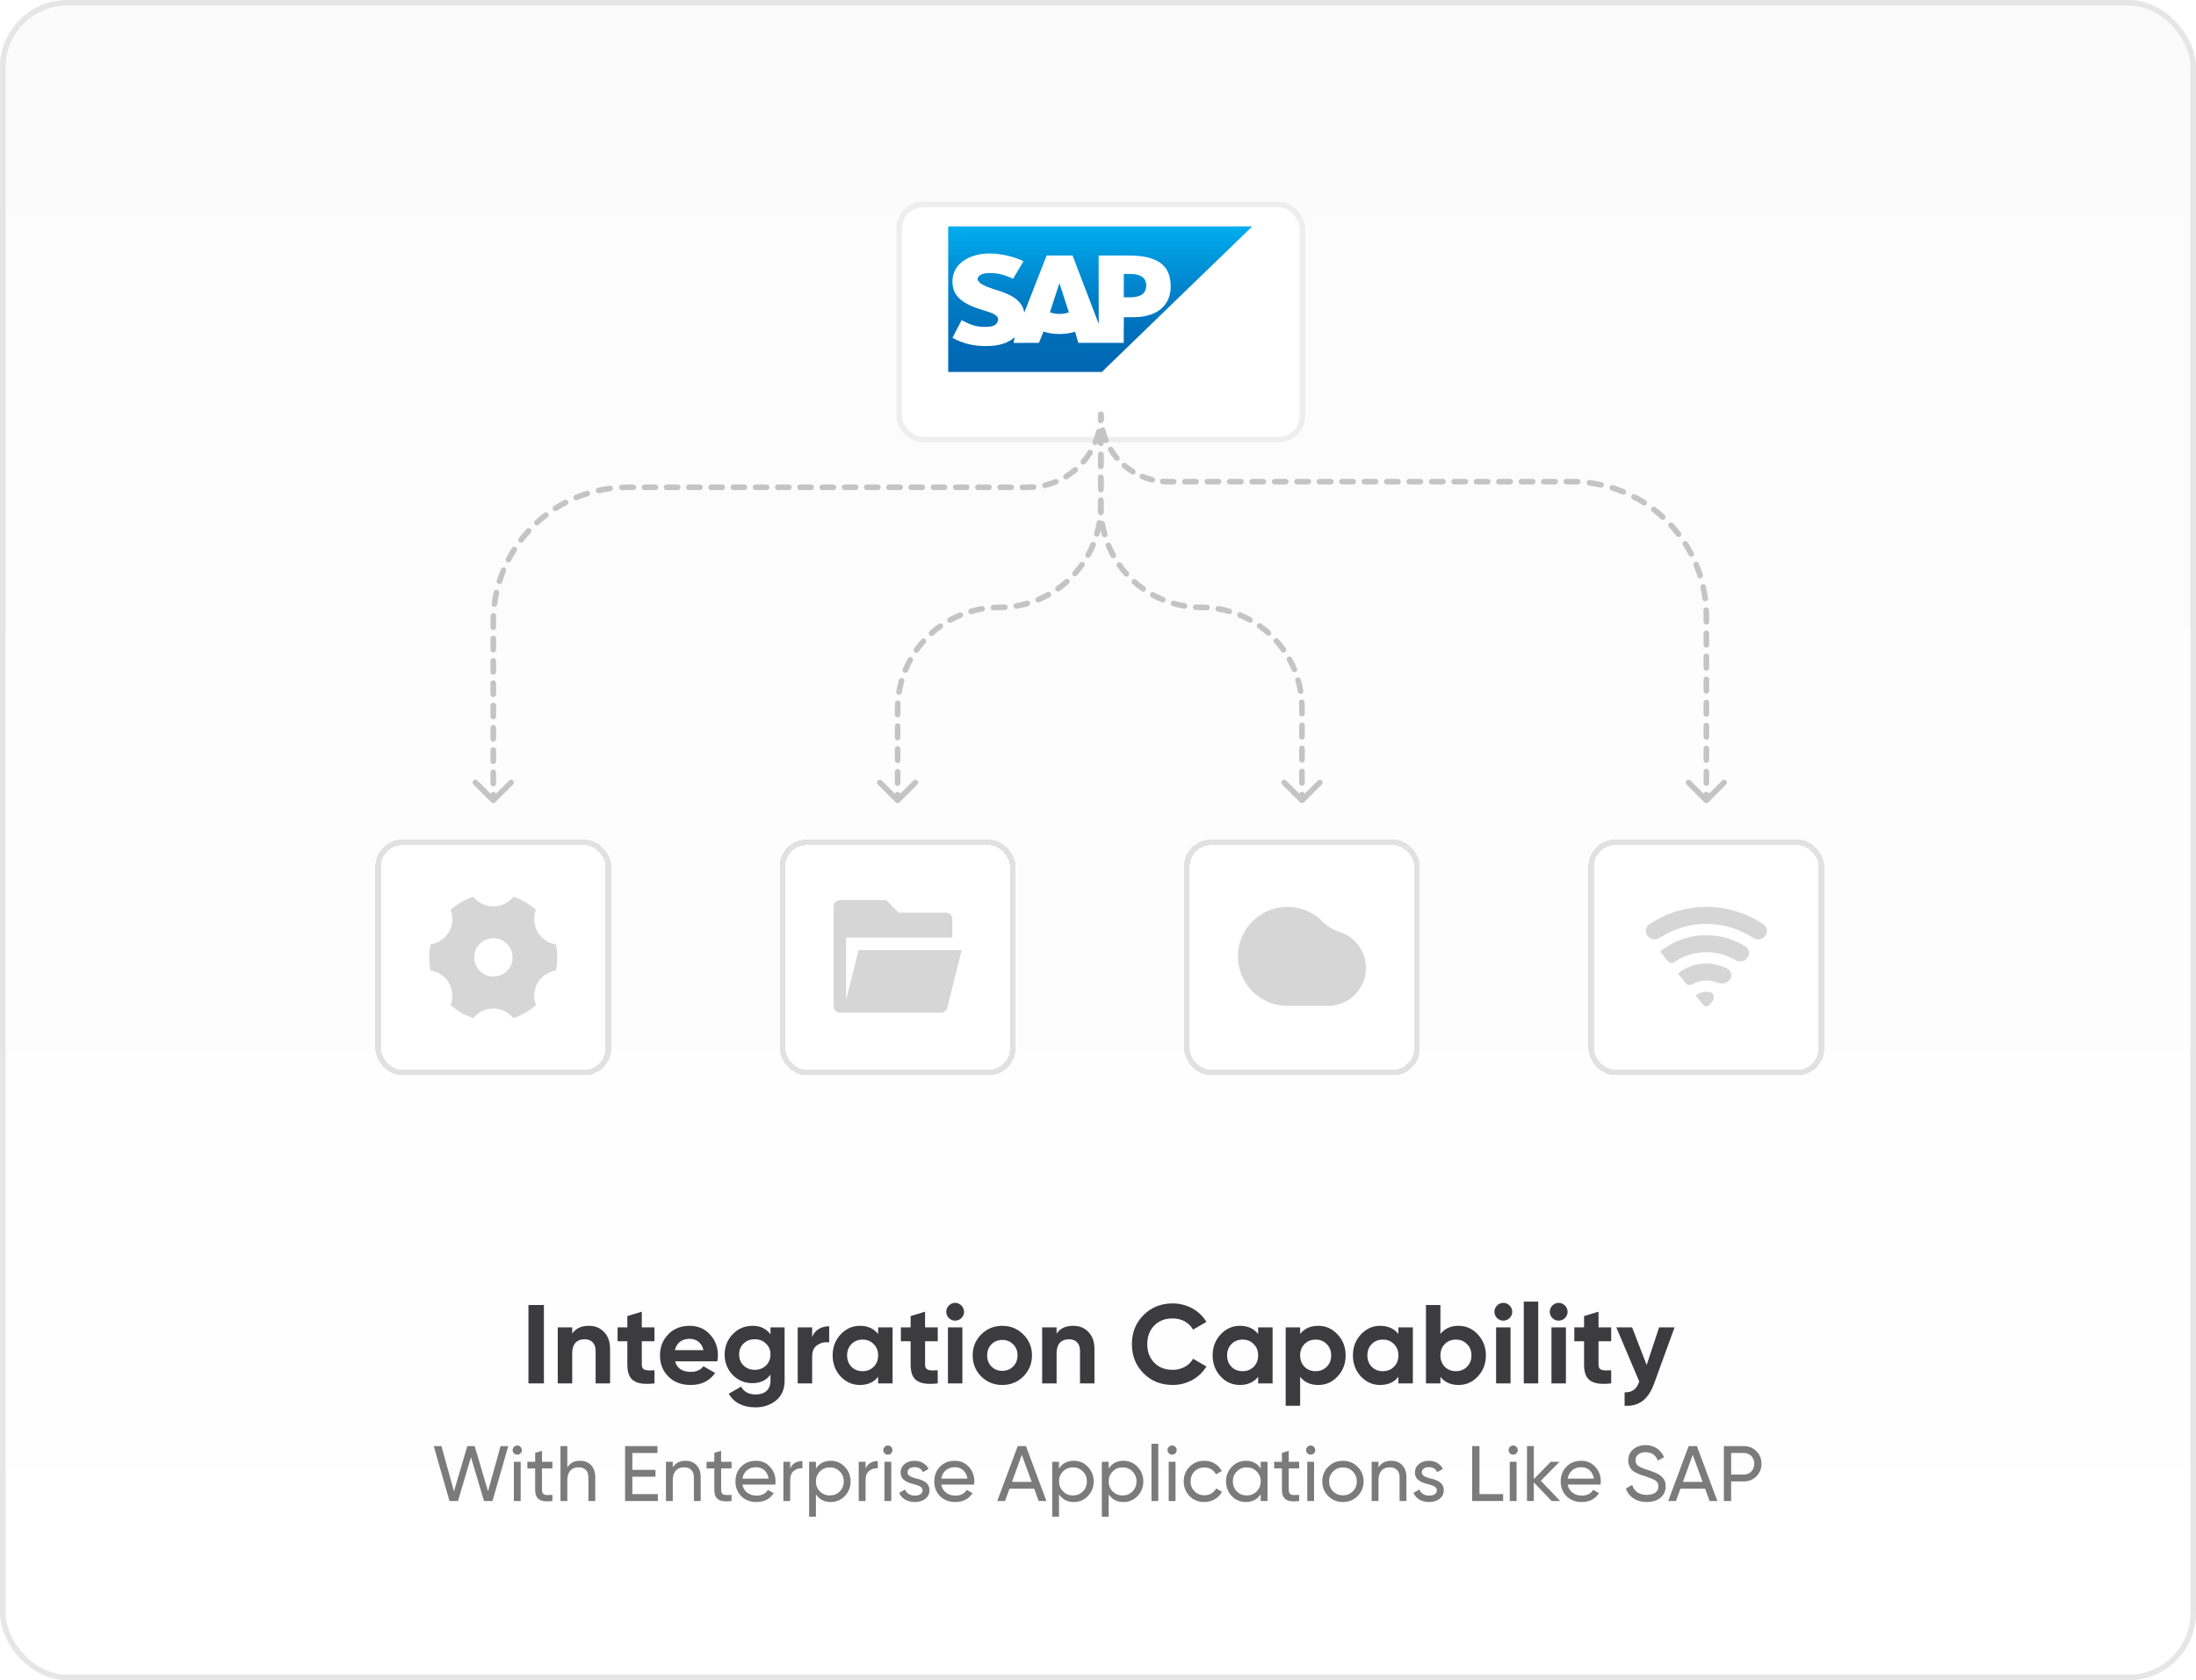 <svg width="392" height="300" viewBox="0 0 392 300" fill="none" xmlns="http://www.w3.org/2000/svg">
<rect x="0.5" y="0.5" width="391" height="299" rx="11.5" fill="url(#paint0_linear_24339_36306)"/>
<rect x="0.5" y="0.5" width="391" height="299" rx="11.5" stroke="#E6E6E6"/>
<path d="M94.331 247V233H97.091V247H94.331ZM105.123 236.72C106.223 236.72 107.123 237.08 107.823 237.82C108.543 238.56 108.903 239.56 108.903 240.86V247H106.323V241.18C106.323 239.84 105.543 239.12 104.343 239.12C103.003 239.12 102.143 239.94 102.143 241.6V247H99.563V237H102.143V238.12C102.763 237.18 103.763 236.72 105.123 236.72ZM116.826 237V239.48H114.566V243.64C114.566 244.72 115.346 244.74 116.826 244.66V247C113.286 247.4 111.986 246.38 111.986 243.64V239.48H110.246V237H111.986V234.98L114.566 234.2V237H116.826ZM128.052 243.06H120.512C120.852 244.32 121.792 244.94 123.332 244.94C124.312 244.94 125.072 244.6 125.572 243.94L127.652 245.14C126.672 246.56 125.212 247.28 123.292 247.28C121.632 247.28 120.312 246.78 119.312 245.78C118.312 244.78 117.812 243.52 117.812 242C117.812 240.5 118.312 239.24 119.292 238.24C120.272 237.22 121.552 236.72 123.092 236.72C124.552 236.72 125.772 237.22 126.712 238.24C127.672 239.26 128.152 240.5 128.152 242C128.152 242.34 128.112 242.68 128.052 243.06ZM120.472 241.06H125.572C125.272 239.7 124.272 239.04 123.092 239.04C121.712 239.04 120.772 239.78 120.472 241.06ZM137.535 238.24V237H140.055V246.52C140.055 248.06 139.535 249.24 138.515 250.06C137.495 250.88 136.275 251.28 134.835 251.28C132.675 251.28 130.975 250.44 130.095 248.84L132.295 247.58C132.795 248.52 133.675 248.98 134.915 248.98C136.535 248.98 137.535 248.1 137.535 246.52V245.44C136.775 246.46 135.715 246.96 134.335 246.96C132.915 246.96 131.735 246.46 130.775 245.48C129.835 244.48 129.355 243.26 129.355 241.84C129.355 240.42 129.835 239.22 130.795 238.22C131.755 237.22 132.935 236.72 134.335 236.72C135.715 236.72 136.775 237.22 137.535 238.24ZM137.535 241.84C137.535 241.06 137.275 240.4 136.735 239.9C136.215 239.38 135.555 239.12 134.735 239.12C133.915 239.12 133.255 239.38 132.715 239.9C132.195 240.4 131.935 241.06 131.935 241.84C131.935 243.44 133.115 244.58 134.735 244.58C136.355 244.58 137.535 243.44 137.535 241.84ZM144.975 237V238.72C145.455 237.44 146.655 236.8 148.015 236.8V239.68C147.235 239.58 146.515 239.74 145.895 240.16C145.275 240.58 144.975 241.26 144.975 242.22V247H142.395V237H144.975ZM156.753 238.18V237H159.333V247H156.753V245.82C155.973 246.8 154.893 247.28 153.493 247.28C152.153 247.28 151.013 246.78 150.053 245.76C149.113 244.74 148.633 243.48 148.633 242C148.633 240.52 149.113 239.28 150.053 238.26C151.013 237.24 152.153 236.72 153.493 236.72C154.893 236.72 155.973 237.2 156.753 238.18ZM151.993 244.04C152.513 244.56 153.173 244.82 153.973 244.82C154.773 244.82 155.433 244.56 155.953 244.04C156.493 243.5 156.753 242.82 156.753 242C156.753 241.18 156.493 240.5 155.953 239.98C155.433 239.44 154.773 239.18 153.973 239.18C153.173 239.18 152.513 239.44 151.993 239.98C151.473 240.5 151.213 241.18 151.213 242C151.213 242.82 151.473 243.5 151.993 244.04ZM167.392 237V239.48H165.132V243.64C165.132 244.72 165.912 244.74 167.392 244.66V247C163.852 247.4 162.552 246.38 162.552 243.64V239.48H160.812V237H162.552V234.98L165.132 234.2V237H167.392ZM170.491 235.8C169.631 235.8 168.911 235.08 168.911 234.22C168.911 233.36 169.631 232.62 170.491 232.62C171.371 232.62 172.091 233.36 172.091 234.22C172.091 235.08 171.371 235.8 170.491 235.8ZM171.791 247H169.211V237H171.791V247ZM182.673 245.76C181.653 246.78 180.393 247.28 178.913 247.28C177.433 247.28 176.173 246.78 175.153 245.76C174.133 244.74 173.633 243.48 173.633 242C173.633 240.52 174.133 239.28 175.153 238.26C176.173 237.24 177.433 236.72 178.913 236.72C180.393 236.72 181.653 237.24 182.673 238.26C183.693 239.28 184.213 240.52 184.213 242C184.213 243.48 183.693 244.74 182.673 245.76ZM176.973 243.98C177.493 244.5 178.133 244.76 178.913 244.76C179.693 244.76 180.333 244.5 180.853 243.98C181.373 243.46 181.633 242.8 181.633 242C181.633 241.2 181.373 240.54 180.853 240.02C180.333 239.5 179.693 239.24 178.913 239.24C178.133 239.24 177.493 239.5 176.973 240.02C176.473 240.54 176.213 241.2 176.213 242C176.213 242.8 176.473 243.46 176.973 243.98ZM191.588 236.72C192.688 236.72 193.588 237.08 194.288 237.82C195.008 238.56 195.368 239.56 195.368 240.86V247H192.788V241.18C192.788 239.84 192.008 239.12 190.808 239.12C189.468 239.12 188.608 239.94 188.608 241.6V247H186.028V237H188.608V238.12C189.228 237.18 190.228 236.72 191.588 236.72ZM209.331 247.28C207.231 247.28 205.491 246.58 204.111 245.18C202.731 243.78 202.051 242.06 202.051 240C202.051 237.94 202.731 236.2 204.111 234.82C205.491 233.42 207.231 232.72 209.331 232.72C211.871 232.72 214.151 234 215.351 236.02L212.971 237.4C212.271 236.14 210.931 235.4 209.331 235.4C207.971 235.4 206.871 235.82 206.031 236.68C205.211 237.54 204.791 238.64 204.791 240C204.791 241.34 205.211 242.44 206.031 243.3C206.871 244.16 207.971 244.58 209.331 244.58C210.931 244.58 212.311 243.82 212.971 242.6L215.351 243.98C214.151 246 211.891 247.28 209.331 247.28ZM224.585 238.18V237H227.165V247H224.585V245.82C223.805 246.8 222.725 247.28 221.325 247.28C219.985 247.28 218.845 246.78 217.885 245.76C216.945 244.74 216.465 243.48 216.465 242C216.465 240.52 216.945 239.28 217.885 238.26C218.845 237.24 219.985 236.72 221.325 236.72C222.725 236.72 223.805 237.2 224.585 238.18ZM219.825 244.04C220.345 244.56 221.005 244.82 221.805 244.82C222.605 244.82 223.265 244.56 223.785 244.04C224.325 243.5 224.585 242.82 224.585 242C224.585 241.18 224.325 240.5 223.785 239.98C223.265 239.44 222.605 239.18 221.805 239.18C221.005 239.18 220.345 239.44 219.825 239.98C219.305 240.5 219.045 241.18 219.045 242C219.045 242.82 219.305 243.5 219.825 244.04ZM235.324 236.72C236.664 236.72 237.824 237.24 238.764 238.26C239.724 239.28 240.204 240.52 240.204 242C240.204 243.48 239.724 244.74 238.764 245.76C237.824 246.78 236.664 247.28 235.324 247.28C233.924 247.28 232.844 246.8 232.084 245.82V251H229.504V237H232.084V238.18C232.844 237.2 233.924 236.72 235.324 236.72ZM232.864 244.04C233.384 244.56 234.044 244.82 234.844 244.82C235.644 244.82 236.304 244.56 236.824 244.04C237.364 243.5 237.624 242.82 237.624 242C237.624 241.18 237.364 240.5 236.824 239.98C236.304 239.44 235.644 239.18 234.844 239.18C234.044 239.18 233.384 239.44 232.864 239.98C232.344 240.5 232.084 241.18 232.084 242C232.084 242.82 232.344 243.5 232.864 244.04ZM249.624 238.18V237H252.204V247H249.624V245.82C248.844 246.8 247.764 247.28 246.364 247.28C245.024 247.28 243.884 246.78 242.924 245.76C241.984 244.74 241.504 243.48 241.504 242C241.504 240.52 241.984 239.28 242.924 238.26C243.884 237.24 245.024 236.72 246.364 236.72C247.764 236.72 248.844 237.2 249.624 238.18ZM244.864 244.04C245.384 244.56 246.044 244.82 246.844 244.82C247.644 244.82 248.304 244.56 248.824 244.04C249.364 243.5 249.624 242.82 249.624 242C249.624 241.18 249.364 240.5 248.824 239.98C248.304 239.44 247.644 239.18 246.844 239.18C246.044 239.18 245.384 239.44 244.864 239.98C244.344 240.5 244.084 241.18 244.084 242C244.084 242.82 244.344 243.5 244.864 244.04ZM260.363 236.72C261.703 236.72 262.863 237.24 263.803 238.26C264.763 239.28 265.243 240.52 265.243 242C265.243 243.48 264.763 244.74 263.803 245.76C262.863 246.78 261.703 247.28 260.363 247.28C258.963 247.28 257.883 246.8 257.123 245.82V247H254.543V233H257.123V238.18C257.883 237.2 258.963 236.72 260.363 236.72ZM257.903 244.04C258.423 244.56 259.083 244.82 259.883 244.82C260.683 244.82 261.343 244.56 261.863 244.04C262.403 243.5 262.663 242.82 262.663 242C262.663 241.18 262.403 240.5 261.863 239.98C261.343 239.44 260.683 239.18 259.883 239.18C259.083 239.18 258.423 239.44 257.903 239.98C257.383 240.5 257.123 241.18 257.123 242C257.123 242.82 257.383 243.5 257.903 244.04ZM268.343 235.8C267.483 235.8 266.763 235.08 266.763 234.22C266.763 233.36 267.483 232.62 268.343 232.62C269.223 232.62 269.943 233.36 269.943 234.22C269.943 235.08 269.223 235.8 268.343 235.8ZM269.643 247H267.063V237H269.643V247ZM274.584 247H272.004V232.4H274.584V247ZM278.226 235.8C277.366 235.8 276.646 235.08 276.646 234.22C276.646 233.36 277.366 232.62 278.226 232.62C279.106 232.62 279.826 233.36 279.826 234.22C279.826 235.08 279.106 235.8 278.226 235.8ZM279.526 247H276.946V237H279.526V247ZM287.607 237V239.48H285.347V243.64C285.347 244.72 286.127 244.74 287.607 244.66V247C284.067 247.4 282.767 246.38 282.767 243.64V239.48H281.027V237H282.767V234.98L285.347 234.2V237H287.607ZM293.941 243.72L296.161 237H298.921L295.281 247C294.241 249.88 292.561 251.14 290.001 251V248.6C291.381 248.62 292.141 248.04 292.621 246.68L288.521 237H291.341L293.941 243.72Z" fill="#3C3C3E"/>
<path d="M81.751 268H80.239L77.425 258.2H78.797L81.037 266.264L83.417 258.2H84.733L87.113 266.264L89.353 258.2H90.725L87.911 268H86.399L84.075 260.174L81.751 268ZM92.342 259.726C91.88 259.726 91.516 259.362 91.516 258.914C91.516 258.466 91.88 258.088 92.342 258.088C92.79 258.088 93.154 258.466 93.154 258.914C93.154 259.362 92.79 259.726 92.342 259.726ZM92.944 268H91.726V261H92.944V268ZM98.61 261V262.176H96.748V265.97C96.748 267.048 97.364 266.964 98.61 266.908V268C96.482 268.28 95.53 267.706 95.53 265.97V262.176H94.144V261H95.53V259.404L96.748 259.04V261H98.61ZM103.538 260.818C105.176 260.818 106.254 261.924 106.254 263.702V268H105.036V263.772C105.036 262.638 104.378 261.98 103.3 261.98C102.082 261.98 101.27 262.722 101.27 264.29V268H100.052V258.2H101.27V262.008C101.76 261.21 102.516 260.818 103.538 260.818ZM112.882 263.66V266.768H117.432V268H111.58V258.2H117.362V259.432H112.882V262.442H117.012V263.66H112.882ZM122.364 260.818C124.002 260.818 125.08 261.924 125.08 263.702V268H123.862V263.772C123.862 262.638 123.204 261.98 122.126 261.98C120.908 261.98 120.096 262.722 120.096 264.29V268H118.878V261H120.096V262.008C120.586 261.21 121.342 260.818 122.364 260.818ZM130.588 261V262.176H128.726V265.97C128.726 267.048 129.342 266.964 130.588 266.908V268C128.46 268.28 127.508 267.706 127.508 265.97V262.176H126.122V261H127.508V259.404L128.726 259.04V261H130.588ZM138.395 265.06H132.529C132.767 266.306 133.733 267.034 135.063 267.034C135.987 267.034 136.659 266.698 137.079 266.012L138.115 266.6C137.429 267.65 136.407 268.182 135.035 268.182C133.929 268.182 133.019 267.832 132.319 267.146C131.633 266.446 131.283 265.564 131.283 264.5C131.283 263.45 131.619 262.568 132.305 261.868C132.991 261.168 133.873 260.818 134.951 260.818C135.973 260.818 136.813 261.182 137.457 261.91C138.115 262.624 138.437 263.492 138.437 264.514C138.437 264.696 138.423 264.878 138.395 265.06ZM134.951 261.966C133.649 261.966 132.739 262.764 132.529 263.996H137.205C136.995 262.666 136.071 261.966 134.951 261.966ZM141.055 261V262.176C141.461 261.308 142.189 260.874 143.239 260.874V262.148C142.637 262.12 142.133 262.274 141.699 262.624C141.265 262.974 141.055 263.52 141.055 264.29V268H139.837V261H141.055ZM148.295 260.818C149.275 260.818 150.115 261.182 150.801 261.896C151.487 262.61 151.837 263.478 151.837 264.5C151.837 265.522 151.487 266.404 150.801 267.118C150.115 267.832 149.275 268.182 148.295 268.182C147.133 268.182 146.251 267.72 145.649 266.796V270.8H144.431V261H145.649V262.204C146.251 261.28 147.133 260.818 148.295 260.818ZM148.141 267.006C148.841 267.006 149.429 266.768 149.905 266.292C150.381 265.802 150.619 265.214 150.619 264.5C150.619 263.786 150.381 263.198 149.905 262.722C149.429 262.232 148.841 261.994 148.141 261.994C147.427 261.994 146.839 262.232 146.363 262.722C145.887 263.198 145.649 263.786 145.649 264.5C145.649 265.214 145.887 265.802 146.363 266.292C146.839 266.768 147.427 267.006 148.141 267.006ZM154.508 261V262.176C154.914 261.308 155.642 260.874 156.692 260.874V262.148C156.09 262.12 155.586 262.274 155.152 262.624C154.718 262.974 154.508 263.52 154.508 264.29V268H153.29V261H154.508ZM158.5 259.726C158.038 259.726 157.674 259.362 157.674 258.914C157.674 258.466 158.038 258.088 158.5 258.088C158.948 258.088 159.312 258.466 159.312 258.914C159.312 259.362 158.948 259.726 158.5 259.726ZM159.102 268H157.884V261H159.102V268ZM161.996 262.89C161.996 263.436 162.612 263.73 163.382 263.94C164.474 264.178 165.93 264.584 165.916 266.082C165.916 266.712 165.664 267.23 165.174 267.608C164.684 267.986 164.068 268.182 163.298 268.182C161.94 268.182 160.918 267.538 160.512 266.544L161.562 265.942C161.786 266.614 162.444 267.034 163.298 267.034C164.096 267.034 164.684 266.74 164.684 266.082C164.684 265.536 164.068 265.228 163.298 265.046C162.192 264.752 160.764 264.388 160.764 262.904C160.764 262.302 161.002 261.798 161.464 261.406C161.94 261.014 162.528 260.818 163.242 260.818C164.376 260.818 165.314 261.364 165.762 262.274L164.74 262.848C164.488 262.246 163.984 261.952 163.242 261.952C162.556 261.952 161.996 262.288 161.996 262.89ZM173.887 265.06H168.021C168.259 266.306 169.225 267.034 170.555 267.034C171.479 267.034 172.151 266.698 172.571 266.012L173.607 266.6C172.921 267.65 171.899 268.182 170.527 268.182C169.421 268.182 168.511 267.832 167.811 267.146C167.125 266.446 166.775 265.564 166.775 264.5C166.775 263.45 167.111 262.568 167.797 261.868C168.483 261.168 169.365 260.818 170.443 260.818C171.465 260.818 172.305 261.182 172.949 261.91C173.607 262.624 173.929 263.492 173.929 264.514C173.929 264.696 173.915 264.878 173.887 265.06ZM170.443 261.966C169.141 261.966 168.231 262.764 168.021 263.996H172.697C172.487 262.666 171.563 261.966 170.443 261.966ZM186.795 268H185.409L184.611 265.802H180.201L179.403 268H178.017L181.671 258.2H183.141L186.795 268ZM182.399 259.754L180.649 264.584H184.163L182.399 259.754ZM191.689 260.818C192.669 260.818 193.509 261.182 194.195 261.896C194.881 262.61 195.231 263.478 195.231 264.5C195.231 265.522 194.881 266.404 194.195 267.118C193.509 267.832 192.669 268.182 191.689 268.182C190.527 268.182 189.645 267.72 189.043 266.796V270.8H187.825V261H189.043V262.204C189.645 261.28 190.527 260.818 191.689 260.818ZM191.535 267.006C192.235 267.006 192.823 266.768 193.299 266.292C193.775 265.802 194.013 265.214 194.013 264.5C194.013 263.786 193.775 263.198 193.299 262.722C192.823 262.232 192.235 261.994 191.535 261.994C190.821 261.994 190.233 262.232 189.757 262.722C189.281 263.198 189.043 263.786 189.043 264.5C189.043 265.214 189.281 265.802 189.757 266.292C190.233 266.768 190.821 267.006 191.535 267.006ZM200.549 260.818C201.529 260.818 202.369 261.182 203.055 261.896C203.741 262.61 204.091 263.478 204.091 264.5C204.091 265.522 203.741 266.404 203.055 267.118C202.369 267.832 201.529 268.182 200.549 268.182C199.387 268.182 198.505 267.72 197.903 266.796V270.8H196.685V261H197.903V262.204C198.505 261.28 199.387 260.818 200.549 260.818ZM200.395 267.006C201.095 267.006 201.683 266.768 202.159 266.292C202.635 265.802 202.873 265.214 202.873 264.5C202.873 263.786 202.635 263.198 202.159 262.722C201.683 262.232 201.095 261.994 200.395 261.994C199.681 261.994 199.093 262.232 198.617 262.722C198.141 263.198 197.903 263.786 197.903 264.5C197.903 265.214 198.141 265.802 198.617 266.292C199.093 266.768 199.681 267.006 200.395 267.006ZM206.762 268H205.544V257.78H206.762V268ZM209.236 259.726C208.774 259.726 208.41 259.362 208.41 258.914C208.41 258.466 208.774 258.088 209.236 258.088C209.684 258.088 210.048 258.466 210.048 258.914C210.048 259.362 209.684 259.726 209.236 259.726ZM209.838 268H208.62V261H209.838V268ZM214.986 268.182C213.936 268.182 213.054 267.832 212.354 267.132C211.654 266.418 211.304 265.55 211.304 264.5C211.304 263.45 211.654 262.582 212.354 261.882C213.054 261.168 213.936 260.818 214.986 260.818C216.372 260.818 217.534 261.532 218.08 262.652L217.058 263.24C216.708 262.498 215.924 262.008 214.986 262.008C214.286 262.008 213.698 262.246 213.222 262.722C212.76 263.198 212.522 263.786 212.522 264.5C212.522 265.2 212.76 265.788 213.222 266.264C213.698 266.74 214.286 266.978 214.986 266.978C215.924 266.978 216.708 266.502 217.1 265.76L218.136 266.362C217.534 267.468 216.344 268.182 214.986 268.182ZM225.039 262.204V261H226.257V268H225.039V266.796C224.437 267.72 223.555 268.182 222.393 268.182C221.413 268.182 220.573 267.832 219.887 267.118C219.201 266.404 218.851 265.522 218.851 264.5C218.851 263.478 219.201 262.61 219.887 261.896C220.573 261.182 221.413 260.818 222.393 260.818C223.555 260.818 224.437 261.28 225.039 262.204ZM222.547 267.006C223.261 267.006 223.849 266.768 224.325 266.292C224.801 265.802 225.039 265.214 225.039 264.5C225.039 263.786 224.801 263.198 224.325 262.722C223.849 262.232 223.261 261.994 222.547 261.994C221.847 261.994 221.259 262.232 220.783 262.722C220.307 263.198 220.069 263.786 220.069 264.5C220.069 265.214 220.307 265.802 220.783 266.292C221.259 266.768 221.847 267.006 222.547 267.006ZM231.911 261V262.176H230.049V265.97C230.049 267.048 230.665 266.964 231.911 266.908V268C229.783 268.28 228.831 267.706 228.831 265.97V262.176H227.445V261H228.831V259.404L230.049 259.04V261H231.911ZM233.969 259.726C233.507 259.726 233.143 259.362 233.143 258.914C233.143 258.466 233.507 258.088 233.969 258.088C234.417 258.088 234.781 258.466 234.781 258.914C234.781 259.362 234.417 259.726 233.969 259.726ZM234.571 268H233.353V261H234.571V268ZM242.337 267.118C241.623 267.832 240.741 268.182 239.719 268.182C238.697 268.182 237.815 267.832 237.101 267.118C236.387 266.404 236.037 265.536 236.037 264.5C236.037 263.464 236.387 262.596 237.101 261.882C237.815 261.168 238.697 260.818 239.719 260.818C240.741 260.818 241.623 261.168 242.337 261.882C243.051 262.596 243.415 263.464 243.415 264.5C243.415 265.536 243.051 266.404 242.337 267.118ZM239.719 266.992C240.419 266.992 241.007 266.754 241.483 266.278C241.959 265.802 242.197 265.214 242.197 264.5C242.197 263.786 241.959 263.198 241.483 262.722C241.007 262.246 240.419 262.008 239.719 262.008C239.033 262.008 238.445 262.246 237.969 262.722C237.493 263.198 237.255 263.786 237.255 264.5C237.255 265.214 237.493 265.802 237.969 266.278C238.445 266.754 239.033 266.992 239.719 266.992ZM248.337 260.818C249.975 260.818 251.053 261.924 251.053 263.702V268H249.835V263.772C249.835 262.638 249.177 261.98 248.099 261.98C246.881 261.98 246.069 262.722 246.069 264.29V268H244.851V261H246.069V262.008C246.559 261.21 247.315 260.818 248.337 260.818ZM253.803 262.89C253.803 263.436 254.419 263.73 255.189 263.94C256.281 264.178 257.737 264.584 257.723 266.082C257.723 266.712 257.471 267.23 256.981 267.608C256.491 267.986 255.875 268.182 255.105 268.182C253.747 268.182 252.725 267.538 252.319 266.544L253.369 265.942C253.593 266.614 254.251 267.034 255.105 267.034C255.903 267.034 256.491 266.74 256.491 266.082C256.491 265.536 255.875 265.228 255.105 265.046C253.999 264.752 252.571 264.388 252.571 262.904C252.571 262.302 252.809 261.798 253.271 261.406C253.747 261.014 254.335 260.818 255.049 260.818C256.183 260.818 257.121 261.364 257.569 262.274L256.547 262.848C256.295 262.246 255.791 261.952 255.049 261.952C254.363 261.952 253.803 262.288 253.803 262.89ZM264.093 258.2V266.768H268.321V268H262.791V258.2H264.093ZM270.117 259.726C269.655 259.726 269.291 259.362 269.291 258.914C269.291 258.466 269.655 258.088 270.117 258.088C270.565 258.088 270.929 258.466 270.929 258.914C270.929 259.362 270.565 259.726 270.117 259.726ZM270.719 268H269.501V261H270.719V268ZM275.041 264.388L278.499 268H276.987L273.795 264.682V268H272.577V258.2H273.795V264.094L276.819 261H278.387L275.041 264.388ZM285.709 265.06H279.843C280.081 266.306 281.047 267.034 282.377 267.034C283.301 267.034 283.973 266.698 284.393 266.012L285.429 266.6C284.743 267.65 283.721 268.182 282.349 268.182C281.243 268.182 280.333 267.832 279.633 267.146C278.947 266.446 278.597 265.564 278.597 264.5C278.597 263.45 278.933 262.568 279.619 261.868C280.305 261.168 281.187 260.818 282.265 260.818C283.287 260.818 284.127 261.182 284.771 261.91C285.429 262.624 285.751 263.492 285.751 264.514C285.751 264.696 285.737 264.878 285.709 265.06ZM282.265 261.966C280.963 261.966 280.053 262.764 279.843 263.996H284.519C284.309 262.666 283.385 261.966 282.265 261.966ZM293.942 268.182C292.108 268.182 290.75 267.272 290.232 265.774L291.352 265.13C291.73 266.32 292.612 266.908 293.97 266.908C295.314 266.908 296.042 266.306 296.042 265.396C296.042 264.934 295.86 264.584 295.51 264.346C295.16 264.108 294.558 263.87 293.732 263.604L292.794 263.296C292.584 263.212 292.304 263.086 291.982 262.932C291.66 262.764 291.422 262.596 291.268 262.428C290.946 262.078 290.652 261.504 290.652 260.79C290.652 259.936 290.946 259.264 291.548 258.774C292.15 258.27 292.878 258.018 293.732 258.018C295.286 258.018 296.476 258.872 297.05 260.16L295.958 260.79C295.538 259.782 294.796 259.278 293.732 259.278C292.668 259.278 291.954 259.838 291.954 260.734C291.954 261.168 292.108 261.49 292.416 261.714C292.724 261.938 293.256 262.176 294.012 262.414L294.586 262.596C294.698 262.638 294.866 262.694 295.104 262.792C295.594 262.974 295.706 263.044 296.084 263.254C296.476 263.464 296.602 263.618 296.84 263.898C297.19 264.248 297.33 264.752 297.33 265.368C297.33 266.222 297.022 266.908 296.392 267.426C295.762 267.93 294.95 268.182 293.942 268.182ZM306.561 268H305.175L304.377 265.802H299.967L299.169 268H297.783L301.437 258.2H302.907L306.561 268ZM302.165 259.754L300.415 264.584H303.929L302.165 259.754ZM307.717 258.2H311.273C312.183 258.2 312.925 258.508 313.527 259.11C314.129 259.712 314.437 260.454 314.437 261.35C314.437 262.232 314.129 262.988 313.527 263.59C312.925 264.192 312.183 264.5 311.273 264.5H309.019V268H307.717V258.2ZM309.019 263.282H311.273C311.819 263.282 312.267 263.1 312.617 262.736C312.967 262.358 313.149 261.896 313.149 261.35C313.149 260.23 312.351 259.418 311.273 259.418H309.019V263.282Z" fill="#7B7B7B"/>
<g filter="url(#filter0_d_24339_36306)">
<g filter="url(#filter1_d_24339_36306)">
<rect x="160" y="28" width="73" height="43" rx="4.812" fill="white"/>
<rect x="160.5" y="28.5" width="72" height="42" rx="4.312" stroke="#EEEEEE"/>
</g>
<path fill-rule="evenodd" clip-rule="evenodd" d="M169.258 62.407H196.69L223.537 36.422H169.258V62.407Z" fill="url(#paint1_linear_24339_36306)"/>
<path fill-rule="evenodd" clip-rule="evenodd" d="M201.47 41.622H196.109L196.127 53.823L191.459 41.618H186.83L182.846 51.811C182.422 49.217 179.651 48.322 177.471 47.652C176.031 47.204 174.503 46.546 174.518 45.818C174.53 45.221 175.336 44.668 176.937 44.75C178.011 44.806 178.959 44.89 180.847 45.772L182.702 42.642C180.982 41.795 178.602 41.26 176.651 41.258H176.639C174.364 41.258 172.469 41.971 171.295 43.146C170.476 43.966 170.035 45.009 170.017 46.162C169.987 47.749 170.588 48.874 171.85 49.773C172.917 50.529 174.282 51.02 175.484 51.38C176.967 51.825 178.178 52.212 178.163 53.035C178.152 53.336 178.035 53.616 177.811 53.843C177.441 54.212 176.875 54.351 176.09 54.366C174.576 54.397 173.454 54.166 171.667 53.144L170.016 56.314C171.802 57.297 173.697 57.79 175.851 57.79L176.336 57.786C178.211 57.754 179.732 57.319 180.941 56.377C181.01 56.324 181.072 56.27 181.137 56.215L180.934 57.226L185.457 57.212L186.268 55.202C187.122 55.484 188.092 55.639 189.122 55.639C190.125 55.639 191.069 55.492 191.906 55.226L192.472 57.212L200.587 57.22L200.607 52.636H202.334C206.508 52.636 208.975 50.581 208.975 47.133C208.974 43.294 206.575 41.622 201.47 41.622ZM189.122 52.051C188.498 52.051 187.913 51.946 187.41 51.761L189.103 46.59H189.135L190.8 51.776C190.299 51.949 189.729 52.051 189.122 52.051ZM201.784 49.08H200.606V44.913H201.784C203.353 44.913 204.606 45.419 204.606 46.97C204.605 48.575 203.353 49.08 201.784 49.08" fill="white"/>
</g>
<g filter="url(#filter2_d_24339_36306)">
<rect x="67" y="145.895" width="42.105" height="42.106" rx="4.812" fill="white" shape-rendering="crispEdges"/>
<rect x="67.5" y="146.395" width="41.105" height="41.106" rx="4.312" stroke="#E1E1E1" shape-rendering="crispEdges"/>
<path d="M80.436 158.455C81.61 157.407 82.988 156.612 84.484 156.121C84.912 156.656 85.455 157.087 86.073 157.383C86.691 157.68 87.368 157.833 88.054 157.833C88.739 157.833 89.416 157.68 90.034 157.383C90.653 157.087 91.196 156.656 91.623 156.121C93.12 156.612 94.498 157.407 95.671 158.455C95.421 159.091 95.318 159.775 95.37 160.457C95.422 161.138 95.627 161.799 95.97 162.39C96.312 162.983 96.784 163.491 97.351 163.877C97.917 164.262 98.564 164.516 99.242 164.618C99.562 166.155 99.562 167.741 99.242 169.278C97.916 169.481 96.694 170.258 95.97 171.506C95.627 172.097 95.422 172.758 95.37 173.44C95.318 174.121 95.421 174.806 95.671 175.442C94.498 176.49 93.119 177.284 91.623 177.774C91.195 177.24 90.652 176.809 90.034 176.513C89.416 176.217 88.739 176.064 88.054 176.064C87.368 176.064 86.691 176.217 86.073 176.514C85.455 176.81 84.912 177.241 84.484 177.776C82.988 177.285 81.61 176.491 80.436 175.443C80.686 174.807 80.789 174.122 80.737 173.441C80.686 172.759 80.48 172.098 80.137 171.507C79.795 170.914 79.323 170.406 78.756 170.021C78.19 169.636 77.544 169.382 76.866 169.28C76.545 167.743 76.545 166.156 76.866 164.619C77.544 164.517 78.19 164.263 78.756 163.878C79.323 163.492 79.795 162.984 80.137 162.391C80.48 161.8 80.685 161.139 80.737 160.458C80.789 159.776 80.686 159.092 80.436 158.456V158.455ZM89.768 169.908C90.161 169.685 90.506 169.387 90.783 169.031C91.06 168.675 91.263 168.267 91.382 167.832C91.5 167.397 91.531 166.943 91.473 166.496C91.415 166.049 91.268 165.618 91.042 165.227C90.816 164.837 90.515 164.495 90.156 164.221C89.796 163.947 89.387 163.747 88.95 163.632C88.513 163.517 88.057 163.489 87.609 163.55C87.161 163.611 86.73 163.76 86.34 163.988C85.559 164.444 84.99 165.19 84.759 166.063C84.528 166.936 84.652 167.864 85.105 168.646C85.557 169.427 86.302 169.999 87.175 170.235C88.049 170.472 88.981 170.354 89.768 169.908Z" fill="#D6D6D6"/>
</g>
<g filter="url(#filter3_d_24339_36306)">
<rect x="139.18" y="145.895" width="42.105" height="42.106" rx="4.812" fill="white" shape-rendering="crispEdges"/>
<rect x="139.68" y="146.395" width="41.105" height="41.106" rx="4.312" stroke="#E1E1E1" shape-rendering="crispEdges"/>
<path d="M149.92 176.792C149.624 176.792 149.34 176.675 149.131 176.466C148.922 176.257 148.805 175.973 148.805 175.677V157.837C148.805 157.542 148.922 157.258 149.131 157.049C149.34 156.84 149.624 156.722 149.92 156.722H158.186L160.416 158.952H168.874C169.17 158.952 169.454 159.07 169.663 159.279C169.872 159.488 169.989 159.772 169.989 160.067V163.412H151.035V174.558L153.265 165.642H171.662L169.086 175.948C169.026 176.189 168.887 176.403 168.691 176.556C168.495 176.709 168.253 176.792 168.005 176.792H149.92Z" fill="#D6D6D6"/>
</g>
<g filter="url(#filter4_d_24339_36306)">
<rect x="211.359" y="145.895" width="42.105" height="42.106" rx="4.812" fill="white" shape-rendering="crispEdges"/>
<rect x="211.859" y="146.395" width="41.105" height="41.106" rx="4.312" stroke="#E1E1E1" shape-rendering="crispEdges"/>
<path d="M229.288 175.574C229.288 175.57 229.285 175.567 229.281 175.567C227.771 175.476 226.309 174.999 225.037 174.182C223.762 173.363 222.72 172.23 222.01 170.891C221.3 169.553 220.946 168.054 220.983 166.54C221.02 165.025 221.446 163.546 222.219 162.243C222.993 160.941 224.089 159.859 225.402 159.103C226.715 158.347 228.2 157.941 229.715 157.925C231.23 157.909 232.724 158.282 234.052 159.01C234.821 159.432 235.52 159.964 236.128 160.587C236.959 161.438 238.039 162.041 239.171 162.408C240.187 162.738 241.119 163.307 241.884 164.079C243.099 165.307 243.798 166.954 243.836 168.682C243.874 170.409 243.248 172.085 242.088 173.365C240.929 174.643 239.326 175.428 237.607 175.561C237.602 175.562 237.597 175.566 237.597 175.572C237.597 175.577 237.593 175.582 237.587 175.582H229.295C229.291 175.582 229.288 175.579 229.288 175.574Z" fill="#D6D6D6"/>
</g>
<g filter="url(#filter5_d_24339_36306)">
<rect x="283.543" y="145.895" width="42.105" height="42.106" rx="4.812" fill="white" shape-rendering="crispEdges"/>
<rect x="284.043" y="146.395" width="41.105" height="41.106" rx="4.312" stroke="#E1E1E1" shape-rendering="crispEdges"/>
<path d="M294.12 163.141C293.594 162.49 293.691 161.531 294.383 161.06C297.385 159.018 300.943 157.919 304.597 157.924C308.383 157.924 311.899 159.081 314.81 161.061C315.501 161.531 315.599 162.49 315.074 163.141C314.547 163.792 313.596 163.886 312.896 163.427C310.439 161.816 307.556 160.951 304.597 160.956C301.533 160.956 298.682 161.865 296.298 163.427C295.597 163.887 294.646 163.793 294.12 163.141ZM296.342 165.894C296.342 165.894 296.342 165.894 296.342 165.894C298.677 164.002 301.592 162.972 304.597 162.977C307.18 162.977 309.589 163.723 311.621 165.011C312.328 165.459 312.425 166.42 311.9 167.071C311.373 167.723 310.423 167.812 309.7 167.389C308.16 166.487 306.399 166.005 304.597 166.008C302.476 166.008 300.507 166.662 298.881 167.778C298.521 168.026 298.024 167.976 297.749 167.636L296.342 165.894C296.342 165.893 296.342 165.893 296.342 165.894ZM299.517 169.824C299.517 169.825 299.517 169.825 299.517 169.825C300.954 168.661 302.747 168.027 304.597 168.029C305.978 168.029 307.279 168.376 308.417 168.987C309.154 169.383 309.25 170.351 308.725 171.002C308.198 171.654 307.245 171.728 306.467 171.418C305.876 171.183 305.242 171.06 304.597 171.061C303.706 171.059 302.837 171.294 302.074 171.734C301.695 171.953 301.199 171.906 300.924 171.566L299.517 169.824C299.517 169.824 299.517 169.824 299.517 169.824ZM302.692 173.755C302.692 173.755 302.692 173.756 302.692 173.755C303.231 173.319 303.903 173.081 304.597 173.082C304.837 173.082 305.071 173.11 305.296 173.163C306.024 173.335 306.12 174.226 305.65 174.808L305.176 175.395C304.878 175.765 304.315 175.765 304.017 175.395L302.692 173.755C302.692 173.755 302.692 173.755 302.692 173.755Z" fill="#D6D6D6"/>
</g>
<path d="M304.242 143.248C304.437 143.443 304.754 143.443 304.949 143.248L308.131 140.066C308.326 139.871 308.326 139.554 308.131 139.359C307.936 139.164 307.619 139.164 307.424 139.359L304.596 142.187L301.767 139.359C301.572 139.164 301.255 139.164 301.06 139.359C300.865 139.554 300.865 139.871 301.06 140.066L304.242 143.248ZM197 74C197 73.724 196.776 73.5 196.5 73.5C196.224 73.5 196 73.724 196 74H196.5H197ZM196.038 74.981C196.059 75.256 196.3 75.462 196.575 75.441C196.85 75.419 197.056 75.179 197.035 74.903L196.536 74.942L196.038 74.981ZM197.315 76.686C197.251 76.417 196.981 76.251 196.713 76.316C196.444 76.38 196.278 76.65 196.343 76.918L196.829 76.802L197.315 76.686ZM196.949 78.784C197.054 79.039 197.347 79.16 197.602 79.055C197.857 78.949 197.978 78.656 197.872 78.401L197.41 78.593L196.949 78.784ZM198.693 80.008C198.548 79.773 198.24 79.699 198.005 79.844C197.769 79.988 197.696 80.296 197.84 80.531L198.266 80.27L198.693 80.008ZM198.994 82.117C199.174 82.327 199.489 82.352 199.699 82.172C199.909 81.993 199.934 81.677 199.754 81.467L199.374 81.792L198.994 82.117ZM201.031 82.743C200.821 82.564 200.505 82.589 200.326 82.799C200.146 83.008 200.171 83.324 200.381 83.504L200.706 83.123L201.031 82.743ZM201.967 84.657C202.202 84.802 202.51 84.728 202.654 84.493C202.799 84.258 202.725 83.95 202.49 83.805L202.228 84.231L201.967 84.657ZM204.097 84.626C203.842 84.52 203.549 84.641 203.443 84.896C203.338 85.151 203.459 85.444 203.714 85.549L203.905 85.087L204.097 84.626ZM205.579 86.155C205.848 86.219 206.118 86.054 206.182 85.785C206.246 85.517 206.081 85.247 205.812 85.183L205.696 85.669L205.579 86.155ZM207.594 85.463C207.319 85.441 207.078 85.647 207.057 85.923C207.036 86.198 207.241 86.438 207.517 86.46L207.556 85.961L207.594 85.463ZM209.499 86.498C209.775 86.498 209.999 86.274 209.999 85.998C209.999 85.722 209.775 85.498 209.499 85.498V85.998V86.498ZM211.502 85.498C211.226 85.498 211.002 85.722 211.002 85.998C211.002 86.274 211.226 86.498 211.502 86.498V85.998V85.498ZM213.505 86.498C213.781 86.498 214.005 86.274 214.005 85.998C214.005 85.722 213.781 85.498 213.505 85.498V85.998V86.498ZM215.507 85.498C215.231 85.498 215.007 85.722 215.007 85.998C215.007 86.274 215.231 86.498 215.507 86.498V85.998V85.498ZM217.51 86.498C217.786 86.498 218.01 86.274 218.01 85.998C218.01 85.722 217.786 85.498 217.51 85.498V85.998V86.498ZM219.513 85.498C219.237 85.498 219.013 85.722 219.013 85.998C219.013 86.274 219.237 86.498 219.513 86.498V85.998V85.498ZM221.515 86.498C221.792 86.498 222.015 86.274 222.015 85.998C222.015 85.722 221.792 85.498 221.515 85.498V85.998V86.498ZM223.518 85.498C223.242 85.498 223.018 85.722 223.018 85.998C223.018 86.274 223.242 86.498 223.518 86.498V85.998V85.498ZM225.521 86.498C225.797 86.498 226.021 86.274 226.021 85.998C226.021 85.722 225.797 85.498 225.521 85.498V85.998V86.498ZM227.524 85.498C227.247 85.498 227.024 85.722 227.024 85.998C227.024 86.274 227.247 86.498 227.524 86.498V85.998V85.498ZM229.526 86.498C229.802 86.498 230.026 86.274 230.026 85.998C230.026 85.722 229.802 85.498 229.526 85.498V85.998V86.498ZM231.529 85.498C231.253 85.498 231.029 85.722 231.029 85.998C231.029 86.274 231.253 86.498 231.529 86.498V85.998V85.498ZM233.532 86.498C233.808 86.498 234.032 86.274 234.032 85.998C234.032 85.722 233.808 85.498 233.532 85.498V85.998V86.498ZM235.534 85.498C235.258 85.498 235.034 85.722 235.034 85.998C235.034 86.274 235.258 86.498 235.534 86.498V85.998V85.498ZM237.537 86.498C237.813 86.498 238.037 86.274 238.037 85.998C238.037 85.722 237.813 85.498 237.537 85.498V85.998V86.498ZM239.54 85.498C239.264 85.498 239.04 85.722 239.04 85.998C239.04 86.274 239.264 86.498 239.54 86.498V85.998V85.498ZM241.543 86.498C241.819 86.498 242.043 86.274 242.043 85.998C242.043 85.722 241.819 85.498 241.543 85.498V85.998V86.498ZM243.545 85.498C243.269 85.498 243.045 85.722 243.045 85.998C243.045 86.274 243.269 86.498 243.545 86.498V85.998V85.498ZM245.548 86.498C245.824 86.498 246.048 86.274 246.048 85.998C246.048 85.722 245.824 85.498 245.548 85.498V85.998V86.498ZM247.551 85.498C247.275 85.498 247.051 85.722 247.051 85.998C247.051 86.274 247.275 86.498 247.551 86.498V85.998V85.498ZM249.553 86.498C249.83 86.498 250.053 86.274 250.053 85.998C250.053 85.722 249.83 85.498 249.553 85.498V85.998V86.498ZM251.556 85.498C251.28 85.498 251.056 85.722 251.056 85.998C251.056 86.274 251.28 86.498 251.556 86.498V85.998V85.498ZM253.559 86.498C253.835 86.498 254.059 86.274 254.059 85.998C254.059 85.722 253.835 85.498 253.559 85.498V85.998V86.498ZM255.562 85.498C255.285 85.498 255.062 85.722 255.062 85.998C255.062 86.274 255.285 86.498 255.562 86.498V85.998V85.498ZM257.564 86.498C257.84 86.498 258.064 86.274 258.064 85.998C258.064 85.722 257.84 85.498 257.564 85.498V85.998V86.498ZM259.567 85.498C259.291 85.498 259.067 85.722 259.067 85.998C259.067 86.274 259.291 86.498 259.567 86.498V85.998V85.498ZM261.57 86.498C261.846 86.498 262.07 86.274 262.07 85.998C262.07 85.722 261.846 85.498 261.57 85.498V85.998V86.498ZM263.572 85.498C263.296 85.498 263.072 85.722 263.072 85.998C263.072 86.274 263.296 86.498 263.572 86.498V85.998V85.498ZM265.575 86.498C265.851 86.498 266.075 86.274 266.075 85.998C266.075 85.722 265.851 85.498 265.575 85.498V85.998V86.498ZM267.578 85.498C267.302 85.498 267.078 85.722 267.078 85.998C267.078 86.274 267.302 86.498 267.578 86.498V85.998V85.498ZM269.581 86.498C269.857 86.498 270.081 86.274 270.081 85.998C270.081 85.722 269.857 85.498 269.581 85.498V85.998V86.498ZM271.583 85.498C271.307 85.498 271.083 85.722 271.083 85.998C271.083 86.274 271.307 86.498 271.583 86.498V85.998V85.498ZM273.586 86.498C273.862 86.498 274.086 86.274 274.086 85.998C274.086 85.722 273.862 85.498 273.586 85.498V85.998V86.498ZM275.589 85.498C275.313 85.498 275.089 85.722 275.089 85.998C275.089 86.274 275.313 86.498 275.589 86.498V85.998V85.498ZM277.592 86.498C277.868 86.498 278.092 86.274 278.092 85.998C278.092 85.722 277.868 85.498 277.592 85.498V85.998V86.498ZM279.594 85.498C279.318 85.498 279.094 85.722 279.094 85.998C279.094 86.274 279.318 86.498 279.594 86.498V85.998V85.498ZM281.622 86.52C281.898 86.532 282.131 86.318 282.143 86.042C282.155 85.766 281.941 85.533 281.665 85.521L281.644 86.02L281.622 86.52ZM283.795 85.705C283.521 85.669 283.27 85.862 283.234 86.136C283.199 86.41 283.392 86.661 283.666 86.696L283.73 86.201L283.795 85.705ZM285.685 87.05C285.954 87.11 286.221 86.939 286.281 86.67C286.34 86.4 286.17 86.133 285.9 86.074L285.792 86.562L285.685 87.05ZM287.965 86.626C287.702 86.543 287.421 86.689 287.338 86.952C287.255 87.216 287.401 87.496 287.665 87.579L287.815 87.103L287.965 86.626ZM289.591 88.281C289.846 88.386 290.139 88.266 290.244 88.01C290.35 87.755 290.229 87.463 289.974 87.357L289.783 87.819L289.591 88.281ZM291.911 88.262C291.666 88.134 291.364 88.229 291.237 88.474C291.109 88.719 291.204 89.021 291.449 89.148L291.68 88.705L291.911 88.262ZM293.223 90.175C293.456 90.324 293.765 90.256 293.914 90.023C294.062 89.79 293.994 89.481 293.761 89.332L293.492 89.754L293.223 90.175ZM295.511 90.56C295.292 90.391 294.978 90.433 294.81 90.651C294.642 90.871 294.683 91.184 294.902 91.353L295.206 90.956L295.511 90.56ZM296.472 92.671C296.675 92.858 296.992 92.844 297.178 92.641C297.365 92.437 297.351 92.121 297.148 91.934L296.81 92.303L296.472 92.671ZM298.659 93.446C298.472 93.242 298.156 93.228 297.953 93.415C297.749 93.602 297.735 93.918 297.922 94.121L298.29 93.784L298.659 93.446ZM299.241 95.692C299.409 95.911 299.723 95.952 299.942 95.783C300.161 95.615 300.202 95.301 300.034 95.082L299.637 95.387L299.241 95.692ZM301.261 96.832C301.112 96.599 300.803 96.531 300.571 96.68C300.338 96.828 300.27 97.137 300.418 97.37L300.84 97.101L301.261 96.832ZM301.445 99.145C301.573 99.39 301.875 99.485 302.119 99.357C302.364 99.229 302.459 98.927 302.332 98.682L301.888 98.913L301.445 99.145ZM303.236 100.619C303.131 100.364 302.838 100.243 302.583 100.349C302.328 100.455 302.207 100.747 302.313 101.002L302.774 100.811L303.236 100.619ZM303.014 102.929C303.097 103.192 303.378 103.339 303.641 103.256C303.904 103.173 304.051 102.892 303.968 102.628L303.491 102.779L303.014 102.929ZM304.52 104.693C304.46 104.424 304.193 104.253 303.924 104.313C303.654 104.372 303.484 104.639 303.543 104.909L304.031 104.801L304.52 104.693ZM303.897 106.928C303.933 107.202 304.184 107.395 304.457 107.359C304.731 107.323 304.924 107.072 304.889 106.798L304.393 106.863L303.897 106.928ZM305.073 108.928C305.061 108.653 304.828 108.438 304.552 108.45C304.276 108.462 304.062 108.695 304.074 108.971L304.573 108.95L305.073 108.928ZM304.096 111.026C304.096 111.302 304.319 111.526 304.596 111.526C304.872 111.526 305.096 111.302 305.096 111.026H304.596H304.096ZM305.096 113.082C305.096 112.806 304.872 112.582 304.596 112.582C304.319 112.582 304.096 112.806 304.096 113.082H304.596H305.096ZM304.096 115.138C304.096 115.414 304.319 115.638 304.596 115.638C304.872 115.638 305.096 115.414 305.096 115.138H304.596H304.096ZM305.096 117.194C305.096 116.918 304.872 116.694 304.596 116.694C304.319 116.694 304.096 116.918 304.096 117.194H304.596H305.096ZM304.096 119.25C304.096 119.526 304.319 119.75 304.596 119.75C304.872 119.75 305.096 119.526 305.096 119.25H304.596H304.096ZM305.096 121.306C305.096 121.03 304.872 120.806 304.596 120.806C304.319 120.806 304.096 121.03 304.096 121.306H304.596H305.096ZM304.096 123.362C304.096 123.638 304.319 123.862 304.596 123.862C304.872 123.862 305.096 123.638 305.096 123.362H304.596H304.096ZM305.096 125.418C305.096 125.142 304.872 124.918 304.596 124.918C304.319 124.918 304.096 125.142 304.096 125.418H304.596H305.096ZM304.096 127.474C304.096 127.75 304.319 127.974 304.596 127.974C304.872 127.974 305.096 127.75 305.096 127.474H304.596H304.096ZM305.096 129.53C305.096 129.254 304.872 129.03 304.596 129.03C304.319 129.03 304.096 129.254 304.096 129.53H304.596H305.096ZM304.096 131.586C304.096 131.862 304.319 132.086 304.596 132.086C304.872 132.086 305.096 131.862 305.096 131.586H304.596H304.096ZM305.096 133.642C305.096 133.366 304.872 133.142 304.596 133.142C304.319 133.142 304.096 133.366 304.096 133.642H304.596H305.096ZM304.096 135.698C304.096 135.975 304.319 136.198 304.596 136.198C304.872 136.198 305.096 135.975 305.096 135.698H304.596H304.096ZM305.096 137.754C305.096 137.478 304.872 137.254 304.596 137.254C304.319 137.254 304.096 137.478 304.096 137.754H304.596H305.096ZM304.096 139.81C304.096 140.087 304.319 140.31 304.596 140.31C304.872 140.31 305.096 140.087 305.096 139.81H304.596H304.096ZM305.096 141.867C305.096 141.59 304.872 141.367 304.596 141.367C304.319 141.367 304.096 141.59 304.096 141.867H304.596H305.096ZM196.5 74H196C196 74.33 196.013 74.657 196.038 74.981L196.536 74.942L197.035 74.903C197.012 74.606 197 74.304 197 74H196.5ZM196.829 76.802L196.343 76.918C196.496 77.561 196.7 78.184 196.949 78.784L197.41 78.593L197.872 78.401C197.644 77.85 197.457 77.276 197.315 76.686L196.829 76.802ZM198.266 80.27L197.84 80.531C198.184 81.091 198.57 81.621 198.994 82.117L199.374 81.792L199.754 81.467C199.364 81.01 199.008 80.522 198.693 80.008L198.266 80.27ZM200.706 83.123L200.381 83.504C200.877 83.928 201.407 84.314 201.967 84.657L202.228 84.231L202.49 83.805C201.975 83.489 201.488 83.134 201.031 82.743L200.706 83.123ZM203.905 85.087L203.714 85.549C204.313 85.798 204.937 86.001 205.579 86.155L205.696 85.669L205.812 85.183C205.221 85.041 204.648 84.854 204.097 84.626L203.905 85.087ZM207.556 85.961L207.517 86.46C207.841 86.485 208.168 86.498 208.498 86.498V85.998V85.498C208.194 85.498 207.892 85.486 207.594 85.463L207.556 85.961ZM208.498 85.998V86.498H209.499V85.998V85.498H208.498V85.998ZM211.502 85.998V86.498H213.505V85.998V85.498H211.502V85.998ZM215.507 85.998V86.498H217.51V85.998V85.498H215.507V85.998ZM219.513 85.998V86.498H221.515V85.998V85.498H219.513V85.998ZM223.518 85.998V86.498H225.521V85.998V85.498H223.518V85.998ZM227.524 85.998V86.498H229.526V85.998V85.498H227.524V85.998ZM231.529 85.998V86.498H233.532V85.998V85.498H231.529V85.998ZM235.534 85.998V86.498H237.537V85.998V85.498H235.534V85.998ZM239.54 85.998V86.498H241.543V85.998V85.498H239.54V85.998ZM243.545 85.998V86.498H245.548V85.998V85.498H243.545V85.998ZM247.551 85.998V86.498H249.553V85.998V85.498H247.551V85.998ZM251.556 85.998V86.498H253.559V85.998V85.498H251.556V85.998ZM255.562 85.998V86.498H257.564V85.998V85.498H255.562V85.998ZM259.567 85.998V86.498H261.57V85.998V85.498H259.567V85.998ZM263.572 85.998V86.498H265.575V85.998V85.498H263.572V85.998ZM267.578 85.998V86.498H269.581V85.998V85.498H267.578V85.998ZM271.583 85.998V86.498H273.586V85.998V85.498H271.583V85.998ZM275.589 85.998V86.498H277.592V85.998V85.498H275.589V85.998ZM279.594 85.998V86.498H280.596V85.998V85.498H279.594V85.998ZM280.596 85.998V86.498C280.94 86.498 281.282 86.505 281.622 86.52L281.644 86.02L281.665 85.521C281.31 85.505 280.954 85.498 280.596 85.498V85.998ZM283.73 86.201L283.666 86.696C284.348 86.785 285.022 86.904 285.685 87.05L285.792 86.562L285.9 86.074C285.209 85.921 284.507 85.798 283.795 85.705L283.73 86.201ZM287.815 87.103L287.665 87.579C288.32 87.786 288.962 88.02 289.591 88.281L289.783 87.819L289.974 87.357C289.318 87.085 288.648 86.841 287.965 86.626L287.815 87.103ZM291.68 88.705L291.449 89.148C292.056 89.465 292.648 89.808 293.223 90.175L293.492 89.754L293.761 89.332C293.162 88.95 292.545 88.592 291.911 88.262L291.68 88.705ZM295.206 90.956L294.902 91.353C295.444 91.77 295.968 92.21 296.472 92.671L296.81 92.303L297.148 91.934C296.623 91.453 296.077 90.994 295.511 90.56L295.206 90.956ZM298.29 93.784L297.922 94.121C298.384 94.625 298.824 95.149 299.241 95.692L299.637 95.387L300.034 95.082C299.599 94.517 299.14 93.971 298.659 93.446L298.29 93.784ZM300.84 97.101L300.418 97.37C300.785 97.945 301.128 98.537 301.445 99.145L301.888 98.913L302.332 98.682C302.001 98.049 301.644 97.431 301.261 96.832L300.84 97.101ZM302.774 100.811L302.313 101.002C302.573 101.631 302.808 102.274 303.014 102.929L303.491 102.779L303.968 102.628C303.753 101.945 303.508 101.275 303.236 100.619L302.774 100.811ZM304.031 104.801L303.543 104.909C303.69 105.572 303.808 106.245 303.897 106.928L304.393 106.863L304.889 106.798C304.796 106.087 304.672 105.385 304.52 104.693L304.031 104.801ZM304.573 108.95L304.074 108.971C304.088 109.312 304.096 109.654 304.096 109.998H304.596H305.096C305.096 109.64 305.088 109.283 305.073 108.928L304.573 108.95ZM304.596 109.998H304.096V111.026H304.596H305.096V109.998H304.596ZM304.596 113.082H304.096V115.138H304.596H305.096V113.082H304.596ZM304.596 117.194H304.096V119.25H304.596H305.096V117.194H304.596ZM304.596 121.306H304.096V123.362H304.596H305.096V121.306H304.596ZM304.596 125.418H304.096V127.474H304.596H305.096V125.418H304.596ZM304.596 129.53H304.096V131.586H304.596H305.096V129.53H304.596ZM304.596 133.642H304.096V135.698H304.596H305.096V133.642H304.596ZM304.596 137.754H304.096V139.81H304.596H305.096V137.754H304.596ZM304.596 141.867H304.096V142.895H304.596H305.096V141.867H304.596Z" fill="#C4C4C4"/>
<path d="M87.697 143.248C87.892 143.443 88.209 143.443 88.404 143.248L91.586 140.066C91.782 139.871 91.782 139.554 91.586 139.359C91.391 139.164 91.075 139.164 90.879 139.359L88.051 142.187L85.222 139.359C85.027 139.164 84.71 139.164 84.515 139.359C84.32 139.554 84.32 139.871 84.515 140.066L87.697 143.248ZM196.998 74C196.998 73.724 196.774 73.5 196.498 73.5C196.222 73.5 195.998 73.724 195.998 74H196.498H196.998ZM88.551 141.898C88.551 141.622 88.327 141.398 88.051 141.398C87.775 141.398 87.551 141.622 87.551 141.898H88.051H88.551ZM87.551 139.905C87.551 140.181 87.775 140.405 88.051 140.405C88.327 140.405 88.551 140.181 88.551 139.905H88.051H87.551ZM88.551 137.912C88.551 137.636 88.327 137.412 88.051 137.412C87.775 137.412 87.551 137.636 87.551 137.912H88.051H88.551ZM87.551 135.919C87.551 136.195 87.775 136.419 88.051 136.419C88.327 136.419 88.551 136.195 88.551 135.919H88.051H87.551ZM88.551 133.926C88.551 133.649 88.327 133.426 88.051 133.426C87.775 133.426 87.551 133.649 87.551 133.926H88.051H88.551ZM87.551 131.933C87.551 132.209 87.775 132.433 88.051 132.433C88.327 132.433 88.551 132.209 88.551 131.933H88.051H87.551ZM88.551 129.939C88.551 129.663 88.327 129.439 88.051 129.439C87.775 129.439 87.551 129.663 87.551 129.939H88.051H88.551ZM87.551 127.946C87.551 128.222 87.775 128.446 88.051 128.446C88.327 128.446 88.551 128.222 88.551 127.946H88.051H87.551ZM88.551 125.953C88.551 125.677 88.327 125.453 88.051 125.453C87.775 125.453 87.551 125.677 87.551 125.953H88.051H88.551ZM87.551 123.96C87.551 124.236 87.775 124.46 88.051 124.46C88.327 124.46 88.551 124.236 88.551 123.96H88.051H87.551ZM88.551 121.967C88.551 121.691 88.327 121.467 88.051 121.467C87.775 121.467 87.551 121.691 87.551 121.967H88.051H88.551ZM87.551 119.974C87.551 120.25 87.775 120.474 88.051 120.474C88.327 120.474 88.551 120.25 88.551 119.974H88.051H87.551ZM88.551 117.981C88.551 117.705 88.327 117.481 88.051 117.481C87.775 117.481 87.551 117.705 87.551 117.981H88.051H88.551ZM87.551 115.988C87.551 116.264 87.775 116.488 88.051 116.488C88.327 116.488 88.551 116.264 88.551 115.988H88.051H87.551ZM88.551 113.995C88.551 113.719 88.327 113.495 88.051 113.495C87.775 113.495 87.551 113.719 87.551 113.995H88.051H88.551ZM87.551 112.002C87.551 112.278 87.775 112.502 88.051 112.502C88.327 112.502 88.551 112.278 88.551 112.002H88.051H87.551ZM88.573 109.979C88.585 109.703 88.371 109.469 88.095 109.458C87.819 109.446 87.586 109.66 87.574 109.936L88.073 109.957L88.573 109.979ZM87.758 107.806C87.722 108.08 87.915 108.331 88.189 108.366C88.463 108.402 88.714 108.209 88.749 107.935L88.254 107.87L87.758 107.806ZM89.103 105.916C89.163 105.646 88.992 105.38 88.723 105.32C88.453 105.26 88.186 105.431 88.127 105.7L88.615 105.808L89.103 105.916ZM88.679 103.636C88.596 103.899 88.742 104.18 89.005 104.263C89.269 104.346 89.549 104.2 89.632 103.936L89.156 103.786L88.679 103.636ZM90.334 102.01C90.44 101.755 90.319 101.462 90.063 101.356C89.808 101.251 89.516 101.372 89.41 101.627L89.872 101.818L90.334 102.01ZM90.315 99.69C90.187 99.934 90.282 100.236 90.527 100.364C90.772 100.492 91.074 100.397 91.201 100.152L90.758 99.921L90.315 99.69ZM92.228 98.377C92.377 98.145 92.309 97.836 92.076 97.687C91.843 97.538 91.534 97.607 91.385 97.839L91.807 98.108L92.228 98.377ZM92.613 96.09C92.445 96.308 92.486 96.622 92.704 96.791C92.924 96.959 93.237 96.918 93.406 96.699L93.009 96.394L92.613 96.09ZM94.725 95.129C94.911 94.925 94.897 94.609 94.694 94.422C94.49 94.236 94.174 94.249 93.987 94.453L94.356 94.791L94.725 95.129ZM95.499 92.942C95.295 93.128 95.281 93.445 95.468 93.648C95.655 93.852 95.971 93.865 96.174 93.679L95.837 93.31L95.499 92.942ZM97.745 92.36C97.964 92.192 98.005 91.878 97.836 91.659C97.668 91.44 97.354 91.399 97.135 91.567L97.44 91.963L97.745 92.36ZM98.885 90.34C98.652 90.488 98.584 90.797 98.733 91.03C98.881 91.263 99.19 91.331 99.423 91.183L99.154 90.761L98.885 90.34ZM101.198 90.156C101.443 90.028 101.538 89.726 101.41 89.481C101.282 89.236 100.98 89.141 100.735 89.269L100.967 89.712L101.198 90.156ZM102.672 88.364C102.417 88.47 102.296 88.763 102.402 89.018C102.508 89.273 102.8 89.394 103.055 89.288L102.864 88.826L102.672 88.364ZM104.982 88.587C105.245 88.504 105.392 88.223 105.309 87.96C105.226 87.696 104.945 87.55 104.681 87.633L104.832 88.11L104.982 88.587ZM106.746 87.081C106.477 87.141 106.306 87.407 106.366 87.677C106.425 87.947 106.692 88.117 106.962 88.058L106.854 87.569L106.746 87.081ZM108.981 87.704C109.255 87.668 109.448 87.417 109.412 87.143C109.376 86.869 109.125 86.676 108.852 86.712L108.916 87.208L108.981 87.704ZM110.981 86.528C110.706 86.54 110.491 86.773 110.503 87.049C110.515 87.325 110.748 87.539 111.024 87.527L111.003 87.028L110.981 86.528ZM113.043 87.505C113.319 87.505 113.543 87.281 113.543 87.005C113.543 86.729 113.319 86.505 113.043 86.505V87.005V87.505ZM115.028 86.505C114.751 86.505 114.528 86.729 114.528 87.005C114.528 87.281 114.751 87.505 115.028 87.505V87.005V86.505ZM117.012 87.505C117.288 87.505 117.512 87.281 117.512 87.005C117.512 86.729 117.288 86.505 117.012 86.505V87.005V87.505ZM118.997 86.505C118.72 86.505 118.497 86.729 118.497 87.005C118.497 87.281 118.72 87.505 118.997 87.505V87.005V86.505ZM120.981 87.505C121.257 87.505 121.481 87.281 121.481 87.005C121.481 86.729 121.257 86.505 120.981 86.505V87.005V87.505ZM122.966 86.505C122.689 86.505 122.466 86.729 122.466 87.005C122.466 87.281 122.689 87.505 122.966 87.505V87.005V86.505ZM124.95 87.505C125.226 87.505 125.45 87.281 125.45 87.005C125.45 86.729 125.226 86.505 124.95 86.505V87.005V87.505ZM126.935 86.505C126.658 86.505 126.435 86.729 126.435 87.005C126.435 87.281 126.658 87.505 126.935 87.505V87.005V86.505ZM128.919 87.505C129.195 87.505 129.419 87.281 129.419 87.005C129.419 86.729 129.195 86.505 128.919 86.505V87.005V87.505ZM130.904 86.505C130.627 86.505 130.404 86.729 130.404 87.005C130.404 87.281 130.627 87.505 130.904 87.505V87.005V86.505ZM132.888 87.505C133.164 87.505 133.388 87.281 133.388 87.005C133.388 86.729 133.164 86.505 132.888 86.505V87.005V87.505ZM134.873 86.505C134.597 86.505 134.373 86.729 134.373 87.005C134.373 87.281 134.597 87.505 134.873 87.505V87.005V86.505ZM136.857 87.505C137.133 87.505 137.357 87.281 137.357 87.005C137.357 86.729 137.133 86.505 136.857 86.505V87.005V87.505ZM138.842 86.505C138.566 86.505 138.342 86.729 138.342 87.005C138.342 87.281 138.566 87.505 138.842 87.505V87.005V86.505ZM140.826 87.505C141.102 87.505 141.326 87.281 141.326 87.005C141.326 86.729 141.102 86.505 140.826 86.505V87.005V87.505ZM142.811 86.505C142.535 86.505 142.311 86.729 142.311 87.005C142.311 87.281 142.535 87.505 142.811 87.505V87.005V86.505ZM144.795 87.505C145.071 87.505 145.295 87.281 145.295 87.005C145.295 86.729 145.071 86.505 144.795 86.505V87.005V87.505ZM146.78 86.505C146.504 86.505 146.28 86.729 146.28 87.005C146.28 87.281 146.504 87.505 146.78 87.505V87.005V86.505ZM148.764 87.505C149.04 87.505 149.264 87.281 149.264 87.005C149.264 86.729 149.04 86.505 148.764 86.505V87.005V87.505ZM150.749 86.505C150.473 86.505 150.249 86.729 150.249 87.005C150.249 87.281 150.473 87.505 150.749 87.505V87.005V86.505ZM152.733 87.505C153.009 87.505 153.233 87.281 153.233 87.005C153.233 86.729 153.009 86.505 152.733 86.505V87.005V87.505ZM154.718 86.505C154.442 86.505 154.218 86.729 154.218 87.005C154.218 87.281 154.442 87.505 154.718 87.505V87.005V86.505ZM156.702 87.505C156.978 87.505 157.202 87.281 157.202 87.005C157.202 86.729 156.978 86.505 156.702 86.505V87.005V87.505ZM158.687 86.505C158.411 86.505 158.187 86.729 158.187 87.005C158.187 87.281 158.411 87.505 158.687 87.505V87.005V86.505ZM160.671 87.505C160.947 87.505 161.171 87.281 161.171 87.005C161.171 86.729 160.947 86.505 160.671 86.505V87.005V87.505ZM162.656 86.505C162.38 86.505 162.156 86.729 162.156 87.005C162.156 87.281 162.38 87.505 162.656 87.505V87.005V86.505ZM164.64 87.505C164.916 87.505 165.14 87.281 165.14 87.005C165.14 86.729 164.916 86.505 164.64 86.505V87.005V87.505ZM166.625 86.505C166.349 86.505 166.125 86.729 166.125 87.005C166.125 87.281 166.349 87.505 166.625 87.505V87.005V86.505ZM168.609 87.505C168.885 87.505 169.109 87.281 169.109 87.005C169.109 86.729 168.885 86.505 168.609 86.505V87.005V87.505ZM170.594 86.505C170.318 86.505 170.094 86.729 170.094 87.005C170.094 87.281 170.318 87.505 170.594 87.505V87.005V86.505ZM172.578 87.505C172.854 87.505 173.078 87.281 173.078 87.005C173.078 86.729 172.854 86.505 172.578 86.505V87.005V87.505ZM174.563 86.505C174.287 86.505 174.063 86.729 174.063 87.005C174.063 87.281 174.287 87.505 174.563 87.505V87.005V86.505ZM176.547 87.505C176.823 87.505 177.047 87.281 177.047 87.005C177.047 86.729 176.823 86.505 176.547 86.505V87.005V87.505ZM178.532 86.505C178.256 86.505 178.032 86.729 178.032 87.005C178.032 87.281 178.256 87.505 178.532 87.505V87.005V86.505ZM180.516 87.505C180.792 87.505 181.016 87.281 181.016 87.005C181.016 86.729 180.792 86.505 180.516 86.505V87.005V87.505ZM182.501 86.505C182.225 86.505 182.001 86.729 182.001 87.005C182.001 87.281 182.225 87.505 182.501 87.505V87.005V86.505ZM184.553 87.464C184.829 87.443 185.034 87.202 185.013 86.927C184.992 86.651 184.751 86.446 184.476 86.467L184.514 86.966L184.553 87.464ZM186.414 86.162C186.145 86.227 185.98 86.496 186.044 86.765C186.108 87.033 186.378 87.199 186.647 87.135L186.53 86.648L186.414 86.162ZM188.663 86.48C188.918 86.374 189.039 86.082 188.933 85.827C188.827 85.572 188.535 85.451 188.28 85.556L188.471 86.018L188.663 86.48ZM190.027 84.664C189.792 84.809 189.718 85.117 189.863 85.352C190.007 85.587 190.315 85.661 190.551 85.516L190.289 85.09L190.027 84.664ZM192.264 84.269C192.474 84.09 192.499 83.774 192.319 83.564C192.14 83.355 191.824 83.33 191.614 83.509L191.939 83.889L192.264 84.269ZM193.002 82.121C192.823 82.331 192.848 82.647 193.058 82.826C193.267 83.006 193.583 82.981 193.763 82.771L193.382 82.446L193.002 82.121ZM195.009 81.058C195.154 80.822 195.08 80.514 194.845 80.37C194.61 80.225 194.302 80.299 194.157 80.534L194.583 80.796L195.009 81.058ZM195.049 78.787C194.944 79.042 195.065 79.334 195.32 79.44C195.575 79.546 195.867 79.425 195.973 79.17L195.511 78.978L195.049 78.787ZM196.628 77.154C196.692 76.885 196.526 76.615 196.258 76.551C195.989 76.487 195.72 76.652 195.655 76.921L196.142 77.037L196.628 77.154ZM195.96 74.983C195.939 75.258 196.145 75.499 196.42 75.52C196.695 75.541 196.936 75.335 196.957 75.06L196.459 75.021L195.96 74.983ZM88.051 142.895H88.551V141.898H88.051H87.551V142.895H88.051ZM88.051 139.905H88.551V137.912H88.051H87.551V139.905H88.051ZM88.051 135.919H88.551V133.926H88.051H87.551V135.919H88.051ZM88.051 131.933H88.551V129.939H88.051H87.551V131.933H88.051ZM88.051 127.946H88.551V125.953H88.051H87.551V127.946H88.051ZM88.051 123.96H88.551V121.967H88.051H87.551V123.96H88.051ZM88.051 119.974H88.551V117.981H88.051H87.551V119.974H88.051ZM88.051 115.988H88.551V113.995H88.051H87.551V115.988H88.051ZM88.051 112.002H88.551V111.005H88.051H87.551V112.002H88.051ZM88.051 111.005H88.551C88.551 110.661 88.558 110.319 88.573 109.979L88.073 109.957L87.574 109.936C87.558 110.29 87.551 110.647 87.551 111.005H88.051ZM88.254 107.87L88.749 107.935C88.838 107.252 88.957 106.579 89.103 105.916L88.615 105.808L88.127 105.7C87.974 106.392 87.851 107.094 87.758 107.806L88.254 107.87ZM89.156 103.786L89.632 103.936C89.839 103.281 90.073 102.639 90.334 102.01L89.872 101.818L89.41 101.627C89.138 102.282 88.894 102.953 88.679 103.636L89.156 103.786ZM90.758 99.921L91.201 100.152C91.518 99.544 91.861 98.953 92.228 98.377L91.807 98.108L91.385 97.839C91.003 98.439 90.645 99.056 90.315 99.69L90.758 99.921ZM93.009 96.394L93.406 96.699C93.823 96.156 94.263 95.632 94.725 95.129L94.356 94.791L93.987 94.453C93.506 94.978 93.047 95.524 92.613 96.09L93.009 96.394ZM95.837 93.31L96.174 93.679C96.678 93.217 97.202 92.777 97.745 92.36L97.44 91.963L97.135 91.567C96.57 92.002 96.024 92.46 95.499 92.942L95.837 93.31ZM99.154 90.761L99.423 91.183C99.998 90.815 100.59 90.473 101.198 90.156L100.967 89.712L100.735 89.269C100.102 89.6 99.485 89.957 98.885 90.34L99.154 90.761ZM102.864 88.826L103.055 89.288C103.684 89.027 104.327 88.793 104.982 88.587L104.832 88.11L104.681 87.633C103.998 87.848 103.328 88.092 102.672 88.364L102.864 88.826ZM106.854 87.569L106.962 88.058C107.625 87.911 108.298 87.793 108.981 87.704L108.916 87.208L108.852 86.712C108.14 86.805 107.438 86.928 106.746 87.081L106.854 87.569ZM111.003 87.028L111.024 87.527C111.365 87.513 111.707 87.505 112.051 87.505V87.005V86.505C111.693 86.505 111.336 86.513 110.981 86.528L111.003 87.028ZM112.051 87.005V87.505H113.043V87.005V86.505H112.051V87.005ZM115.028 87.005V87.505H117.012V87.005V86.505H115.028V87.005ZM118.997 87.005V87.505H120.981V87.005V86.505H118.997V87.005ZM122.966 87.005V87.505H124.95V87.005V86.505H122.966V87.005ZM126.935 87.005V87.505H128.919V87.005V86.505H126.935V87.005ZM130.904 87.005V87.505H132.888V87.005V86.505H130.904V87.005ZM134.873 87.005V87.505H136.857V87.005V86.505H134.873V87.005ZM138.842 87.005V87.505H140.826V87.005V86.505H138.842V87.005ZM142.811 87.005V87.505H144.795V87.005V86.505H142.811V87.005ZM146.78 87.005V87.505H148.764V87.005V86.505H146.78V87.005ZM150.749 87.005V87.505H152.733V87.005V86.505H150.749V87.005ZM154.718 87.005V87.505H156.702V87.005V86.505H154.718V87.005ZM158.687 87.005V87.505H160.671V87.005V86.505H158.687V87.005ZM162.656 87.005V87.505H164.64V87.005V86.505H162.656V87.005ZM166.625 87.005V87.505H168.609V87.005V86.505H166.625V87.005ZM170.594 87.005V87.505H172.578V87.005V86.505H170.594V87.005ZM174.563 87.005V87.505H176.547V87.005V86.505H174.563V87.005ZM178.532 87.005V87.505H180.516V87.005V86.505H178.532V87.005ZM182.501 87.005V87.505H183.493V87.005V86.505H182.501V87.005ZM183.493 87.005V87.505C183.85 87.505 184.203 87.491 184.553 87.464L184.514 86.966L184.476 86.467C184.152 86.492 183.824 86.505 183.493 86.505V87.005ZM186.53 86.648L186.647 87.135C187.341 86.969 188.015 86.749 188.663 86.48L188.471 86.018L188.28 85.556C187.68 85.805 187.057 86.008 186.414 86.162L186.53 86.648ZM190.289 85.09L190.551 85.516C191.155 85.145 191.728 84.728 192.264 84.269L191.939 83.889L191.614 83.509C191.118 83.934 190.587 84.321 190.027 84.664L190.289 85.09ZM193.382 82.446L193.763 82.771C194.221 82.235 194.638 81.662 195.009 81.058L194.583 80.796L194.157 80.534C193.814 81.094 193.427 81.624 193.002 82.121L193.382 82.446ZM195.511 78.978L195.973 79.17C196.242 78.522 196.462 77.848 196.628 77.154L196.142 77.037L195.655 76.921C195.502 77.564 195.298 78.187 195.049 78.787L195.511 78.978ZM196.459 75.021L196.957 75.06C196.984 74.71 196.998 74.357 196.998 74H196.498H195.998C195.998 74.331 195.985 74.659 195.96 74.983L196.459 75.021Z" fill="#C4C4C4"/>
<path d="M196.998 74C196.998 73.724 196.774 73.5 196.498 73.5C196.222 73.5 195.998 73.724 195.998 74H196.498H196.998ZM159.877 143.248C160.072 143.443 160.389 143.443 160.584 143.248L163.766 140.066C163.961 139.871 163.961 139.554 163.766 139.359C163.571 139.164 163.254 139.164 163.059 139.359L160.23 142.187L157.402 139.359C157.207 139.164 156.89 139.164 156.695 139.359C156.5 139.554 156.5 139.871 156.695 140.066L159.877 143.248ZM178.364 108.947C178.64 108.947 178.864 108.723 178.864 108.447C178.864 108.171 178.64 107.947 178.364 107.947V108.447V108.947ZM178.364 107.947C178.088 107.947 177.864 108.171 177.864 108.447C177.864 108.723 178.088 108.947 178.364 108.947V108.447V107.947ZM160.73 141.875C160.73 141.599 160.507 141.375 160.23 141.375C159.954 141.375 159.73 141.599 159.73 141.875H160.23H160.73ZM159.73 139.836C159.73 140.112 159.954 140.336 160.23 140.336C160.507 140.336 160.73 140.112 160.73 139.836H160.23H159.73ZM160.73 137.797C160.73 137.52 160.507 137.297 160.23 137.297C159.954 137.297 159.73 137.52 159.73 137.797H160.23H160.73ZM159.73 135.757C159.73 136.034 159.954 136.257 160.23 136.257C160.507 136.257 160.73 136.034 160.73 135.757H160.23H159.73ZM160.73 133.718C160.73 133.442 160.507 133.218 160.23 133.218C159.954 133.218 159.73 133.442 159.73 133.718H160.23H160.73ZM159.73 131.679C159.73 131.955 159.954 132.179 160.23 132.179C160.507 132.179 160.73 131.955 160.73 131.679H160.23H159.73ZM160.73 129.64C160.73 129.364 160.507 129.14 160.23 129.14C159.954 129.14 159.73 129.364 159.73 129.64H160.23H160.73ZM159.73 127.601C159.73 127.877 159.954 128.101 160.23 128.101C160.507 128.101 160.73 127.877 160.73 127.601H160.23H159.73ZM160.758 125.591C160.773 125.316 160.562 125.08 160.286 125.065C160.01 125.049 159.775 125.26 159.759 125.536L160.259 125.564L160.758 125.591ZM159.991 123.459C159.945 123.731 160.129 123.989 160.401 124.035C160.673 124.081 160.931 123.898 160.977 123.625L160.484 123.542L159.991 123.459ZM161.415 121.697C161.492 121.432 161.338 121.155 161.073 121.078C160.808 121.002 160.531 121.155 160.454 121.421L160.935 121.559L161.415 121.697ZM161.145 119.448C161.039 119.703 161.16 119.996 161.415 120.102C161.67 120.207 161.963 120.086 162.068 119.831L161.606 119.64L161.145 119.448ZM162.928 118.05C163.061 117.809 162.974 117.504 162.732 117.371C162.491 117.237 162.187 117.324 162.053 117.566L162.49 117.808L162.928 118.05ZM163.166 115.797C163.006 116.022 163.059 116.334 163.284 116.494C163.509 116.654 163.821 116.602 163.981 116.377L163.574 116.087L163.166 115.797ZM165.215 114.831C165.4 114.625 165.382 114.309 165.176 114.125C164.97 113.941 164.654 113.959 164.47 114.164L164.843 114.498L165.215 114.831ZM165.948 112.687C165.742 112.871 165.724 113.187 165.908 113.393C166.092 113.599 166.408 113.616 166.614 113.432L166.281 113.06L165.948 112.687ZM168.16 112.198C168.385 112.038 168.438 111.726 168.278 111.501C168.118 111.276 167.805 111.223 167.58 111.383L167.87 111.791L168.16 112.198ZM169.349 110.27C169.107 110.403 169.02 110.708 169.154 110.949C169.288 111.191 169.592 111.278 169.833 111.144L169.591 110.707L169.349 110.27ZM171.614 110.285C171.87 110.179 171.991 109.887 171.885 109.632C171.779 109.377 171.486 109.256 171.231 109.361L171.423 109.823L171.614 110.285ZM173.204 108.671C172.939 108.748 172.785 109.025 172.862 109.29C172.938 109.555 173.215 109.709 173.48 109.632L173.342 109.152L173.204 108.671ZM175.408 109.194C175.681 109.148 175.864 108.89 175.818 108.618C175.772 108.345 175.514 108.162 175.242 108.208L175.325 108.701L175.408 109.194ZM177.319 107.976C177.044 107.991 176.832 108.227 176.848 108.503C176.863 108.779 177.099 108.99 177.375 108.975L177.347 108.475L177.319 107.976ZM179.409 108.918C179.685 108.903 179.896 108.667 179.881 108.392C179.866 108.116 179.63 107.905 179.354 107.92L179.382 108.419L179.409 108.918ZM181.32 107.701C181.048 107.747 180.864 108.005 180.91 108.277C180.956 108.549 181.214 108.733 181.487 108.687L181.403 108.194L181.32 107.701ZM183.525 108.223C183.79 108.147 183.943 107.87 183.867 107.605C183.791 107.339 183.514 107.186 183.248 107.262L183.386 107.743L183.525 108.223ZM185.114 106.609C184.859 106.715 184.738 107.008 184.844 107.263C184.95 107.518 185.242 107.639 185.497 107.533L185.306 107.071L185.114 106.609ZM187.38 106.625C187.621 106.491 187.709 106.187 187.575 105.945C187.441 105.704 187.137 105.616 186.895 105.75L187.137 106.188L187.38 106.625ZM188.569 104.696C188.344 104.856 188.291 105.169 188.451 105.394C188.611 105.619 188.923 105.671 189.148 105.511L188.859 105.104L188.569 104.696ZM190.781 104.208C190.987 104.024 191.005 103.708 190.82 103.502C190.636 103.296 190.32 103.278 190.114 103.462L190.448 103.835L190.781 104.208ZM191.513 102.064C191.329 102.269 191.347 102.586 191.553 102.77C191.758 102.954 192.075 102.936 192.259 102.73L191.886 102.397L191.513 102.064ZM193.562 101.097C193.722 100.872 193.67 100.56 193.445 100.4C193.219 100.24 192.907 100.293 192.747 100.518L193.155 100.808L193.562 101.097ZM193.801 98.844C193.667 99.086 193.755 99.39 193.996 99.524C194.238 99.658 194.542 99.57 194.676 99.329L194.238 99.087L193.801 98.844ZM195.584 97.446C195.69 97.191 195.569 96.899 195.314 96.793C195.059 96.687 194.766 96.808 194.66 97.063L195.122 97.255L195.584 97.446ZM195.313 95.197C195.237 95.463 195.39 95.74 195.656 95.816C195.921 95.892 196.198 95.739 196.274 95.474L195.794 95.335L195.313 95.197ZM196.738 93.436C196.784 93.163 196.6 92.905 196.328 92.859C196.056 92.814 195.798 92.997 195.752 93.269L196.245 93.352L196.738 93.436ZM195.971 91.303C195.956 91.579 196.167 91.815 196.442 91.83C196.718 91.845 196.954 91.634 196.969 91.358L196.47 91.331L195.971 91.303ZM196.998 89.294C196.998 89.018 196.774 88.794 196.498 88.794C196.222 88.794 195.998 89.018 195.998 89.294H196.498H196.998ZM195.998 87.255C195.998 87.531 196.222 87.755 196.498 87.755C196.774 87.755 196.998 87.531 196.998 87.255H196.498H195.998ZM196.998 85.216C196.998 84.939 196.774 84.716 196.498 84.716C196.222 84.716 195.998 84.939 195.998 85.216H196.498H196.998ZM195.998 83.176C195.998 83.452 196.222 83.676 196.498 83.676C196.774 83.676 196.998 83.452 196.998 83.176H196.498H195.998ZM196.998 81.137C196.998 80.861 196.774 80.637 196.498 80.637C196.222 80.637 195.998 80.861 195.998 81.137H196.498H196.998ZM195.998 79.098C195.998 79.374 196.222 79.598 196.498 79.598C196.774 79.598 196.998 79.374 196.998 79.098H196.498H195.998ZM196.998 77.059C196.998 76.783 196.774 76.559 196.498 76.559C196.222 76.559 195.998 76.783 195.998 77.059H196.498H196.998ZM195.998 75.02C195.998 75.296 196.222 75.52 196.498 75.52C196.774 75.52 196.998 75.296 196.998 75.02H196.498H195.998ZM160.23 142.895H160.73V141.875H160.23H159.73V142.895H160.23ZM160.23 139.836H160.73V137.797H160.23H159.73V139.836H160.23ZM160.23 135.757H160.73V133.718H160.23H159.73V135.757H160.23ZM160.23 131.679H160.73V129.64H160.23H159.73V131.679H160.23ZM160.23 127.601H160.73V126.581H160.23H159.73V127.601H160.23ZM160.23 126.581H160.73C160.73 126.249 160.74 125.919 160.758 125.591L160.259 125.564L159.759 125.536C159.74 125.882 159.73 126.231 159.73 126.581H160.23ZM160.484 123.542L160.977 123.625C161.088 122.97 161.235 122.326 161.415 121.697L160.935 121.559L160.454 121.421C160.263 122.086 160.108 122.766 159.991 123.459L160.484 123.542ZM161.606 119.64L162.068 119.831C162.322 119.219 162.609 118.625 162.928 118.05L162.49 117.808L162.053 117.566C161.716 118.173 161.413 118.801 161.145 119.448L161.606 119.64ZM163.574 116.087L163.981 116.377C164.364 115.838 164.776 115.322 165.215 114.831L164.843 114.498L164.47 114.164C164.006 114.683 163.571 115.228 163.166 115.797L163.574 116.087ZM166.281 113.06L166.614 113.432C167.105 112.993 167.621 112.581 168.16 112.198L167.87 111.791L167.58 111.383C167.012 111.787 166.466 112.223 165.948 112.687L166.281 113.06ZM169.591 110.707L169.833 111.144C170.408 110.826 171.003 110.539 171.614 110.285L171.423 109.823L171.231 109.361C170.585 109.63 169.956 109.933 169.349 110.27L169.591 110.707ZM173.342 109.152L173.48 109.632C174.109 109.451 174.753 109.304 175.408 109.194L175.325 108.701L175.242 108.208C174.549 108.325 173.869 108.48 173.204 108.671L173.342 109.152ZM177.347 108.475L177.375 108.975C177.702 108.956 178.032 108.947 178.364 108.947V108.447V107.947C178.014 107.947 177.665 107.957 177.319 107.976L177.347 108.475ZM178.364 108.447V108.947C178.715 108.947 179.063 108.938 179.409 108.918L179.382 108.419L179.354 107.92C179.026 107.938 178.696 107.947 178.364 107.947V108.447ZM181.403 108.194L181.487 108.687C182.18 108.57 182.86 108.415 183.525 108.223L183.386 107.743L183.248 107.262C182.619 107.443 181.976 107.59 181.32 107.701L181.403 108.194ZM185.306 107.071L185.497 107.533C186.144 107.265 186.772 106.961 187.38 106.625L187.137 106.188L186.895 105.75C186.32 106.069 185.726 106.356 185.114 106.609L185.306 107.071ZM188.859 105.104L189.148 105.511C189.717 105.107 190.262 104.672 190.781 104.208L190.448 103.835L190.114 103.462C189.623 103.902 189.107 104.314 188.569 104.696L188.859 105.104ZM191.886 102.397L192.259 102.73C192.723 102.211 193.158 101.666 193.562 101.097L193.155 100.808L192.747 100.518C192.365 101.056 191.952 101.572 191.513 102.064L191.886 102.397ZM194.238 99.087L194.676 99.329C195.012 98.721 195.316 98.093 195.584 97.446L195.122 97.255L194.66 97.063C194.407 97.675 194.119 98.269 193.801 98.844L194.238 99.087ZM195.794 95.335L196.274 95.474C196.465 94.809 196.621 94.129 196.738 93.436L196.245 93.352L195.752 93.269C195.641 93.925 195.494 94.568 195.313 95.197L195.794 95.335ZM196.47 91.331L196.969 91.358C196.988 91.012 196.998 90.664 196.998 90.313H196.498H195.998C195.998 90.646 195.989 90.976 195.971 91.303L196.47 91.331ZM196.498 90.313H196.998V89.294H196.498H195.998V90.313H196.498ZM196.498 87.255H196.998V85.216H196.498H195.998V87.255H196.498ZM196.498 83.176H196.998V81.137H196.498H195.998V83.176H196.498ZM196.498 79.098H196.998V77.059H196.498H195.998V79.098H196.498ZM196.498 75.02H196.998V74H196.498H195.998V75.02H196.498Z" fill="#C4C4C4"/>
<path d="M197 74C197 73.724 196.776 73.5 196.5 73.5C196.224 73.5 196 73.724 196 74H196.5H197ZM232.058 143.248C232.254 143.443 232.57 143.443 232.766 143.248L235.948 140.066C236.143 139.871 236.143 139.554 235.948 139.359C235.752 139.164 235.436 139.164 235.24 139.359L232.412 142.187L229.584 139.359C229.388 139.164 229.072 139.164 228.876 139.359C228.681 139.554 228.681 139.871 228.876 140.066L232.058 143.248ZM214.456 107.947C214.18 107.947 213.956 108.171 213.956 108.447C213.956 108.723 214.18 108.947 214.456 108.947V108.447V107.947ZM214.456 108.947C214.732 108.947 214.956 108.723 214.956 108.447C214.956 108.171 214.732 107.947 214.456 107.947V108.447V108.947ZM196 75.031C196 75.307 196.224 75.531 196.5 75.531C196.776 75.531 197 75.307 197 75.031H196.5H196ZM197 77.092C197 76.816 196.776 76.592 196.5 76.592C196.224 76.592 196 76.816 196 77.092H196.5H197ZM196 79.153C196 79.43 196.224 79.653 196.5 79.653C196.776 79.653 197 79.43 197 79.153H196.5H196ZM197 81.215C197 80.939 196.776 80.715 196.5 80.715C196.224 80.715 196 80.939 196 81.215H196.5H197ZM196 83.276C196 83.552 196.224 83.776 196.5 83.776C196.776 83.776 197 83.552 197 83.276H196.5H196ZM197 85.338C197 85.062 196.776 84.838 196.5 84.838C196.224 84.838 196 85.062 196 85.338H196.5H197ZM196 87.399C196 87.675 196.224 87.899 196.5 87.899C196.776 87.899 197 87.675 197 87.399H196.5H196ZM197 89.461C197 89.184 196.776 88.961 196.5 88.961C196.224 88.961 196 89.184 196 89.461H196.5H197ZM196.029 91.526C196.044 91.802 196.28 92.013 196.555 91.998C196.831 91.983 197.042 91.747 197.027 91.471L196.528 91.499L196.029 91.526ZM197.244 93.417C197.198 93.145 196.94 92.962 196.668 93.007C196.396 93.053 196.212 93.311 196.258 93.584L196.751 93.501L197.244 93.417ZM196.717 95.602C196.793 95.868 197.07 96.021 197.336 95.945C197.601 95.868 197.754 95.591 197.678 95.326L197.198 95.464L196.717 95.602ZM198.324 97.173C198.219 96.918 197.926 96.797 197.671 96.903C197.416 97.008 197.295 97.301 197.401 97.556L197.863 97.365L198.324 97.173ZM198.3 99.421C198.434 99.662 198.738 99.75 198.98 99.616C199.221 99.482 199.309 99.178 199.175 98.936L198.738 99.178L198.3 99.421ZM200.218 100.593C200.058 100.368 199.746 100.315 199.521 100.475C199.296 100.635 199.243 100.947 199.403 101.172L199.811 100.883L200.218 100.593ZM200.694 102.79C200.878 102.995 201.195 103.013 201.4 102.829C201.606 102.645 201.624 102.329 201.44 102.123L201.067 102.456L200.694 102.79ZM202.824 103.508C202.618 103.323 202.302 103.341 202.118 103.547C201.934 103.753 201.952 104.069 202.158 104.253L202.491 103.88L202.824 103.508ZM203.775 105.544C204 105.704 204.312 105.651 204.472 105.426C204.632 105.201 204.579 104.889 204.354 104.729L204.065 105.137L203.775 105.544ZM206.011 105.772C205.77 105.639 205.465 105.726 205.332 105.967C205.198 106.209 205.285 106.513 205.527 106.647L205.769 106.21L206.011 105.772ZM207.391 107.547C207.646 107.652 207.939 107.531 208.045 107.276C208.15 107.021 208.029 106.729 207.774 106.623L207.583 107.085L207.391 107.547ZM209.621 107.269C209.356 107.193 209.079 107.346 209.003 107.612C208.926 107.877 209.08 108.154 209.345 108.23L209.483 107.75L209.621 107.269ZM211.364 108.689C211.636 108.735 211.894 108.552 211.94 108.279C211.986 108.007 211.802 107.749 211.53 107.703L211.447 108.196L211.364 108.689ZM213.476 107.92C213.201 107.905 212.965 108.116 212.949 108.392C212.934 108.668 213.145 108.903 213.421 108.919L213.449 108.419L213.476 107.92ZM215.436 108.974C215.711 108.99 215.947 108.778 215.963 108.503C215.978 108.227 215.767 107.991 215.491 107.976L215.463 108.475L215.436 108.974ZM217.548 108.205C217.276 108.159 217.018 108.343 216.972 108.615C216.926 108.887 217.11 109.145 217.382 109.191L217.465 108.698L217.548 108.205ZM219.291 109.625C219.556 109.702 219.833 109.548 219.909 109.283C219.986 109.018 219.832 108.741 219.567 108.664L219.429 109.145L219.291 109.625ZM221.521 109.348C221.266 109.242 220.973 109.363 220.867 109.618C220.762 109.873 220.883 110.166 221.138 110.272L221.329 109.81L221.521 109.348ZM222.901 111.122C223.142 111.256 223.447 111.169 223.58 110.927C223.714 110.685 223.627 110.381 223.385 110.247L223.143 110.685L222.901 111.122ZM225.137 111.35C224.912 111.19 224.6 111.243 224.44 111.468C224.28 111.693 224.333 112.005 224.558 112.165L224.847 111.758L225.137 111.35ZM226.088 113.387C226.294 113.571 226.61 113.553 226.794 113.348C226.978 113.142 226.96 112.826 226.754 112.642L226.421 113.014L226.088 113.387ZM228.218 114.105C228.034 113.899 227.717 113.882 227.512 114.066C227.306 114.25 227.288 114.566 227.472 114.772L227.845 114.438L228.218 114.105ZM228.694 116.302C228.854 116.527 229.166 116.579 229.391 116.419C229.616 116.259 229.669 115.947 229.509 115.722L229.101 116.012L228.694 116.302ZM230.612 117.474C230.478 117.232 230.174 117.145 229.932 117.279C229.691 117.413 229.603 117.717 229.737 117.958L230.174 117.716L230.612 117.474ZM230.588 119.721C230.693 119.977 230.986 120.098 231.241 119.992C231.496 119.886 231.617 119.593 231.511 119.338L231.049 119.53L230.588 119.721ZM232.195 121.292C232.119 121.027 231.842 120.874 231.576 120.95C231.311 121.026 231.158 121.303 231.234 121.569L231.714 121.43L232.195 121.292ZM231.668 123.477C231.714 123.75 231.972 123.933 232.244 123.887C232.516 123.841 232.7 123.583 232.654 123.311L232.161 123.394L231.668 123.477ZM232.883 125.368C232.868 125.093 232.632 124.881 232.357 124.897C232.081 124.912 231.87 125.148 231.885 125.424L232.384 125.396L232.883 125.368ZM231.912 127.434C231.912 127.71 232.136 127.934 232.412 127.934C232.688 127.934 232.912 127.71 232.912 127.434H232.412H231.912ZM232.912 129.495C232.912 129.219 232.688 128.995 232.412 128.995C232.136 128.995 231.912 129.219 231.912 129.495H232.412H232.912ZM231.912 131.557C231.912 131.833 232.136 132.057 232.412 132.057C232.688 132.057 232.912 131.833 232.912 131.557H232.412H231.912ZM232.912 133.618C232.912 133.342 232.688 133.118 232.412 133.118C232.136 133.118 231.912 133.342 231.912 133.618H232.412H232.912ZM231.912 135.68C231.912 135.956 232.136 136.18 232.412 136.18C232.688 136.18 232.912 135.956 232.912 135.68H232.412H231.912ZM232.912 137.741C232.912 137.465 232.688 137.241 232.412 137.241C232.136 137.241 231.912 137.465 231.912 137.741H232.412H232.912ZM231.912 139.802C231.912 140.079 232.136 140.302 232.412 140.302C232.688 140.302 232.912 140.079 232.912 139.802H232.412H231.912ZM232.912 141.864C232.912 141.588 232.688 141.364 232.412 141.364C232.136 141.364 231.912 141.588 231.912 141.864H232.412H232.912ZM196.5 74H196V75.031H196.5H197V74H196.5ZM196.5 77.092H196V79.153H196.5H197V77.092H196.5ZM196.5 81.215H196V83.276H196.5H197V81.215H196.5ZM196.5 85.338H196V87.399H196.5H197V85.338H196.5ZM196.5 89.461H196V90.491H196.5H197V89.461H196.5ZM196.5 90.491H196C196 90.838 196.01 91.184 196.029 91.526L196.528 91.499L197.027 91.471C197.009 91.147 197 90.82 197 90.491H196.5ZM196.751 93.501L196.258 93.584C196.374 94.27 196.528 94.944 196.717 95.602L197.198 95.464L197.678 95.326C197.499 94.703 197.354 94.066 197.244 93.417L196.751 93.501ZM197.863 97.365L197.401 97.556C197.666 98.197 197.967 98.819 198.3 99.421L198.738 99.178L199.175 98.936C198.86 98.367 198.576 97.779 198.324 97.173L197.863 97.365ZM199.811 100.883L199.403 101.172C199.803 101.736 200.235 102.276 200.694 102.79L201.067 102.456L201.44 102.123C201.005 101.637 200.597 101.126 200.218 100.593L199.811 100.883ZM202.491 103.88L202.158 104.253C202.672 104.713 203.212 105.144 203.775 105.544L204.065 105.137L204.354 104.729C203.821 104.35 203.311 103.942 202.824 103.508L202.491 103.88ZM205.769 106.21L205.527 106.647C206.128 106.98 206.751 107.281 207.391 107.547L207.583 107.085L207.774 106.623C207.169 106.372 206.58 106.087 206.011 105.772L205.769 106.21ZM209.483 107.75L209.345 108.23C210.003 108.42 210.677 108.573 211.364 108.689L211.447 108.196L211.53 107.703C210.881 107.594 210.244 107.448 209.621 107.269L209.483 107.75ZM213.449 108.419L213.421 108.919C213.764 108.938 214.109 108.947 214.456 108.947V108.447V107.947C214.127 107.947 213.801 107.938 213.476 107.92L213.449 108.419ZM214.456 108.447V108.947C214.785 108.947 215.111 108.956 215.436 108.974L215.463 108.475L215.491 107.976C215.148 107.957 214.803 107.947 214.456 107.947V108.447ZM217.465 108.698L217.382 109.191C218.031 109.301 218.668 109.446 219.291 109.625L219.429 109.145L219.567 108.664C218.909 108.475 218.235 108.321 217.548 108.205L217.465 108.698ZM221.329 109.81L221.138 110.272C221.743 110.523 222.332 110.807 222.901 111.122L223.143 110.685L223.385 110.247C222.784 109.914 222.161 109.614 221.521 109.348L221.329 109.81ZM224.847 111.758L224.558 112.165C225.091 112.544 225.601 112.952 226.088 113.387L226.421 113.014L226.754 112.642C226.24 112.182 225.7 111.751 225.137 111.35L224.847 111.758ZM227.845 114.438L227.472 114.772C227.907 115.258 228.315 115.769 228.694 116.302L229.101 116.012L229.509 115.722C229.109 115.159 228.677 114.619 228.218 114.105L227.845 114.438ZM230.174 117.716L229.737 117.958C230.052 118.527 230.336 119.116 230.588 119.721L231.049 119.53L231.511 119.338C231.246 118.698 230.945 118.076 230.612 117.474L230.174 117.716ZM231.714 121.43L231.234 121.569C231.413 122.191 231.558 122.828 231.668 123.477L232.161 123.394L232.654 123.311C232.538 122.624 232.384 121.951 232.195 121.292L231.714 121.43ZM232.384 125.396L231.885 125.424C231.903 125.748 231.912 126.074 231.912 126.403H232.412H232.912C232.912 126.056 232.902 125.711 232.883 125.368L232.384 125.396ZM232.412 126.403H231.912V127.434H232.412H232.912V126.403H232.412ZM232.412 129.495H231.912V131.557H232.412H232.912V129.495H232.412ZM232.412 133.618H231.912V135.68H232.412H232.912V133.618H232.412ZM232.412 137.741H231.912V139.802H232.412H232.912V137.741H232.412ZM232.412 141.864H231.912V142.895H232.412H232.912V141.864H232.412Z" fill="#C4C4C4"/>
<defs>
<filter id="filter0_d_24339_36306" x="130" y="2" width="133" height="103" filterUnits="userSpaceOnUse" color-interpolation-filters="sRGB">
<feFlood flood-opacity="0" result="BackgroundImageFix"/>
<feColorMatrix in="SourceAlpha" type="matrix" values="0 0 0 0 0 0 0 0 0 0 0 0 0 0 0 0 0 0 127 0" result="hardAlpha"/>
<feOffset dy="4"/>
<feGaussianBlur stdDeviation="15"/>
<feComposite in2="hardAlpha" operator="out"/>
<feColorMatrix type="matrix" values="0 0 0 0 0.004 0 0 0 0 0.404 0 0 0 0 0.706 0 0 0 0.05 0"/>
<feBlend mode="normal" in2="BackgroundImageFix" result="effect1_dropShadow_24339_36306"/>
<feBlend mode="normal" in="SourceGraphic" in2="effect1_dropShadow_24339_36306" result="shape"/>
</filter>
<filter id="filter1_d_24339_36306" x="130" y="2" width="133" height="103" filterUnits="userSpaceOnUse" color-interpolation-filters="sRGB">
<feFlood flood-opacity="0" result="BackgroundImageFix"/>
<feColorMatrix in="SourceAlpha" type="matrix" values="0 0 0 0 0 0 0 0 0 0 0 0 0 0 0 0 0 0 127 0" result="hardAlpha"/>
<feOffset dy="4"/>
<feGaussianBlur stdDeviation="15"/>
<feComposite in2="hardAlpha" operator="out"/>
<feColorMatrix type="matrix" values="0 0 0 0 0 0 0 0 0 0 0 0 0 0 0 0 0 0 0.05 0"/>
<feBlend mode="normal" in2="BackgroundImageFix" result="effect1_dropShadow_24339_36306"/>
<feBlend mode="normal" in="SourceGraphic" in2="effect1_dropShadow_24339_36306" result="shape"/>
</filter>
<filter id="filter2_d_24339_36306" x="50.264" y="133.159" width="75.578" height="75.578" filterUnits="userSpaceOnUse" color-interpolation-filters="sRGB">
<feFlood flood-opacity="0" result="BackgroundImageFix"/>
<feColorMatrix in="SourceAlpha" type="matrix" values="0 0 0 0 0 0 0 0 0 0 0 0 0 0 0 0 0 0 127 0" result="hardAlpha"/>
<feMorphology radius="13.264" operator="erode" in="SourceAlpha" result="effect1_dropShadow_24339_36306"/>
<feOffset dy="4"/>
<feGaussianBlur stdDeviation="15"/>
<feComposite in2="hardAlpha" operator="out"/>
<feColorMatrix type="matrix" values="0 0 0 0 0.004 0 0 0 0 0.404 0 0 0 0 0.706 0 0 0 0.05 0"/>
<feBlend mode="normal" in2="BackgroundImageFix" result="effect1_dropShadow_24339_36306"/>
<feBlend mode="normal" in="SourceGraphic" in2="effect1_dropShadow_24339_36306" result="shape"/>
</filter>
<filter id="filter3_d_24339_36306" x="122.444" y="133.159" width="75.578" height="75.578" filterUnits="userSpaceOnUse" color-interpolation-filters="sRGB">
<feFlood flood-opacity="0" result="BackgroundImageFix"/>
<feColorMatrix in="SourceAlpha" type="matrix" values="0 0 0 0 0 0 0 0 0 0 0 0 0 0 0 0 0 0 127 0" result="hardAlpha"/>
<feMorphology radius="13.264" operator="erode" in="SourceAlpha" result="effect1_dropShadow_24339_36306"/>
<feOffset dy="4"/>
<feGaussianBlur stdDeviation="15"/>
<feComposite in2="hardAlpha" operator="out"/>
<feColorMatrix type="matrix" values="0 0 0 0 0.004 0 0 0 0 0.404 0 0 0 0 0.706 0 0 0 0.05 0"/>
<feBlend mode="normal" in2="BackgroundImageFix" result="effect1_dropShadow_24339_36306"/>
<feBlend mode="normal" in="SourceGraphic" in2="effect1_dropShadow_24339_36306" result="shape"/>
</filter>
<filter id="filter4_d_24339_36306" x="194.623" y="133.159" width="75.578" height="75.578" filterUnits="userSpaceOnUse" color-interpolation-filters="sRGB">
<feFlood flood-opacity="0" result="BackgroundImageFix"/>
<feColorMatrix in="SourceAlpha" type="matrix" values="0 0 0 0 0 0 0 0 0 0 0 0 0 0 0 0 0 0 127 0" result="hardAlpha"/>
<feMorphology radius="13.264" operator="erode" in="SourceAlpha" result="effect1_dropShadow_24339_36306"/>
<feOffset dy="4"/>
<feGaussianBlur stdDeviation="15"/>
<feComposite in2="hardAlpha" operator="out"/>
<feColorMatrix type="matrix" values="0 0 0 0 0.004 0 0 0 0 0.404 0 0 0 0 0.706 0 0 0 0.05 0"/>
<feBlend mode="normal" in2="BackgroundImageFix" result="effect1_dropShadow_24339_36306"/>
<feBlend mode="normal" in="SourceGraphic" in2="effect1_dropShadow_24339_36306" result="shape"/>
</filter>
<filter id="filter5_d_24339_36306" x="266.807" y="133.159" width="75.578" height="75.578" filterUnits="userSpaceOnUse" color-interpolation-filters="sRGB">
<feFlood flood-opacity="0" result="BackgroundImageFix"/>
<feColorMatrix in="SourceAlpha" type="matrix" values="0 0 0 0 0 0 0 0 0 0 0 0 0 0 0 0 0 0 127 0" result="hardAlpha"/>
<feMorphology radius="13.264" operator="erode" in="SourceAlpha" result="effect1_dropShadow_24339_36306"/>
<feOffset dy="4"/>
<feGaussianBlur stdDeviation="15"/>
<feComposite in2="hardAlpha" operator="out"/>
<feColorMatrix type="matrix" values="0 0 0 0 0.004 0 0 0 0 0.404 0 0 0 0 0.706 0 0 0 0.05 0"/>
<feBlend mode="normal" in2="BackgroundImageFix" result="effect1_dropShadow_24339_36306"/>
<feBlend mode="normal" in="SourceGraphic" in2="effect1_dropShadow_24339_36306" result="shape"/>
</filter>
<linearGradient id="paint0_linear_24339_36306" x1="196" y1="0" x2="196" y2="300" gradientUnits="userSpaceOnUse">
<stop stop-color="#FBFBFB"/>
<stop offset="1" stop-color="white"/>
</linearGradient>
<linearGradient id="paint1_linear_24339_36306" x1="196.397" y1="36.422" x2="196.397" y2="62.407" gradientUnits="userSpaceOnUse">
<stop stop-color="#00AEEF"/>
<stop offset="0.212" stop-color="#0097DC"/>
<stop offset="0.519" stop-color="#007CC5"/>
<stop offset="0.792" stop-color="#006CB8"/>
<stop offset="1" stop-color="#0066B3"/>
</linearGradient>
</defs>
</svg>
